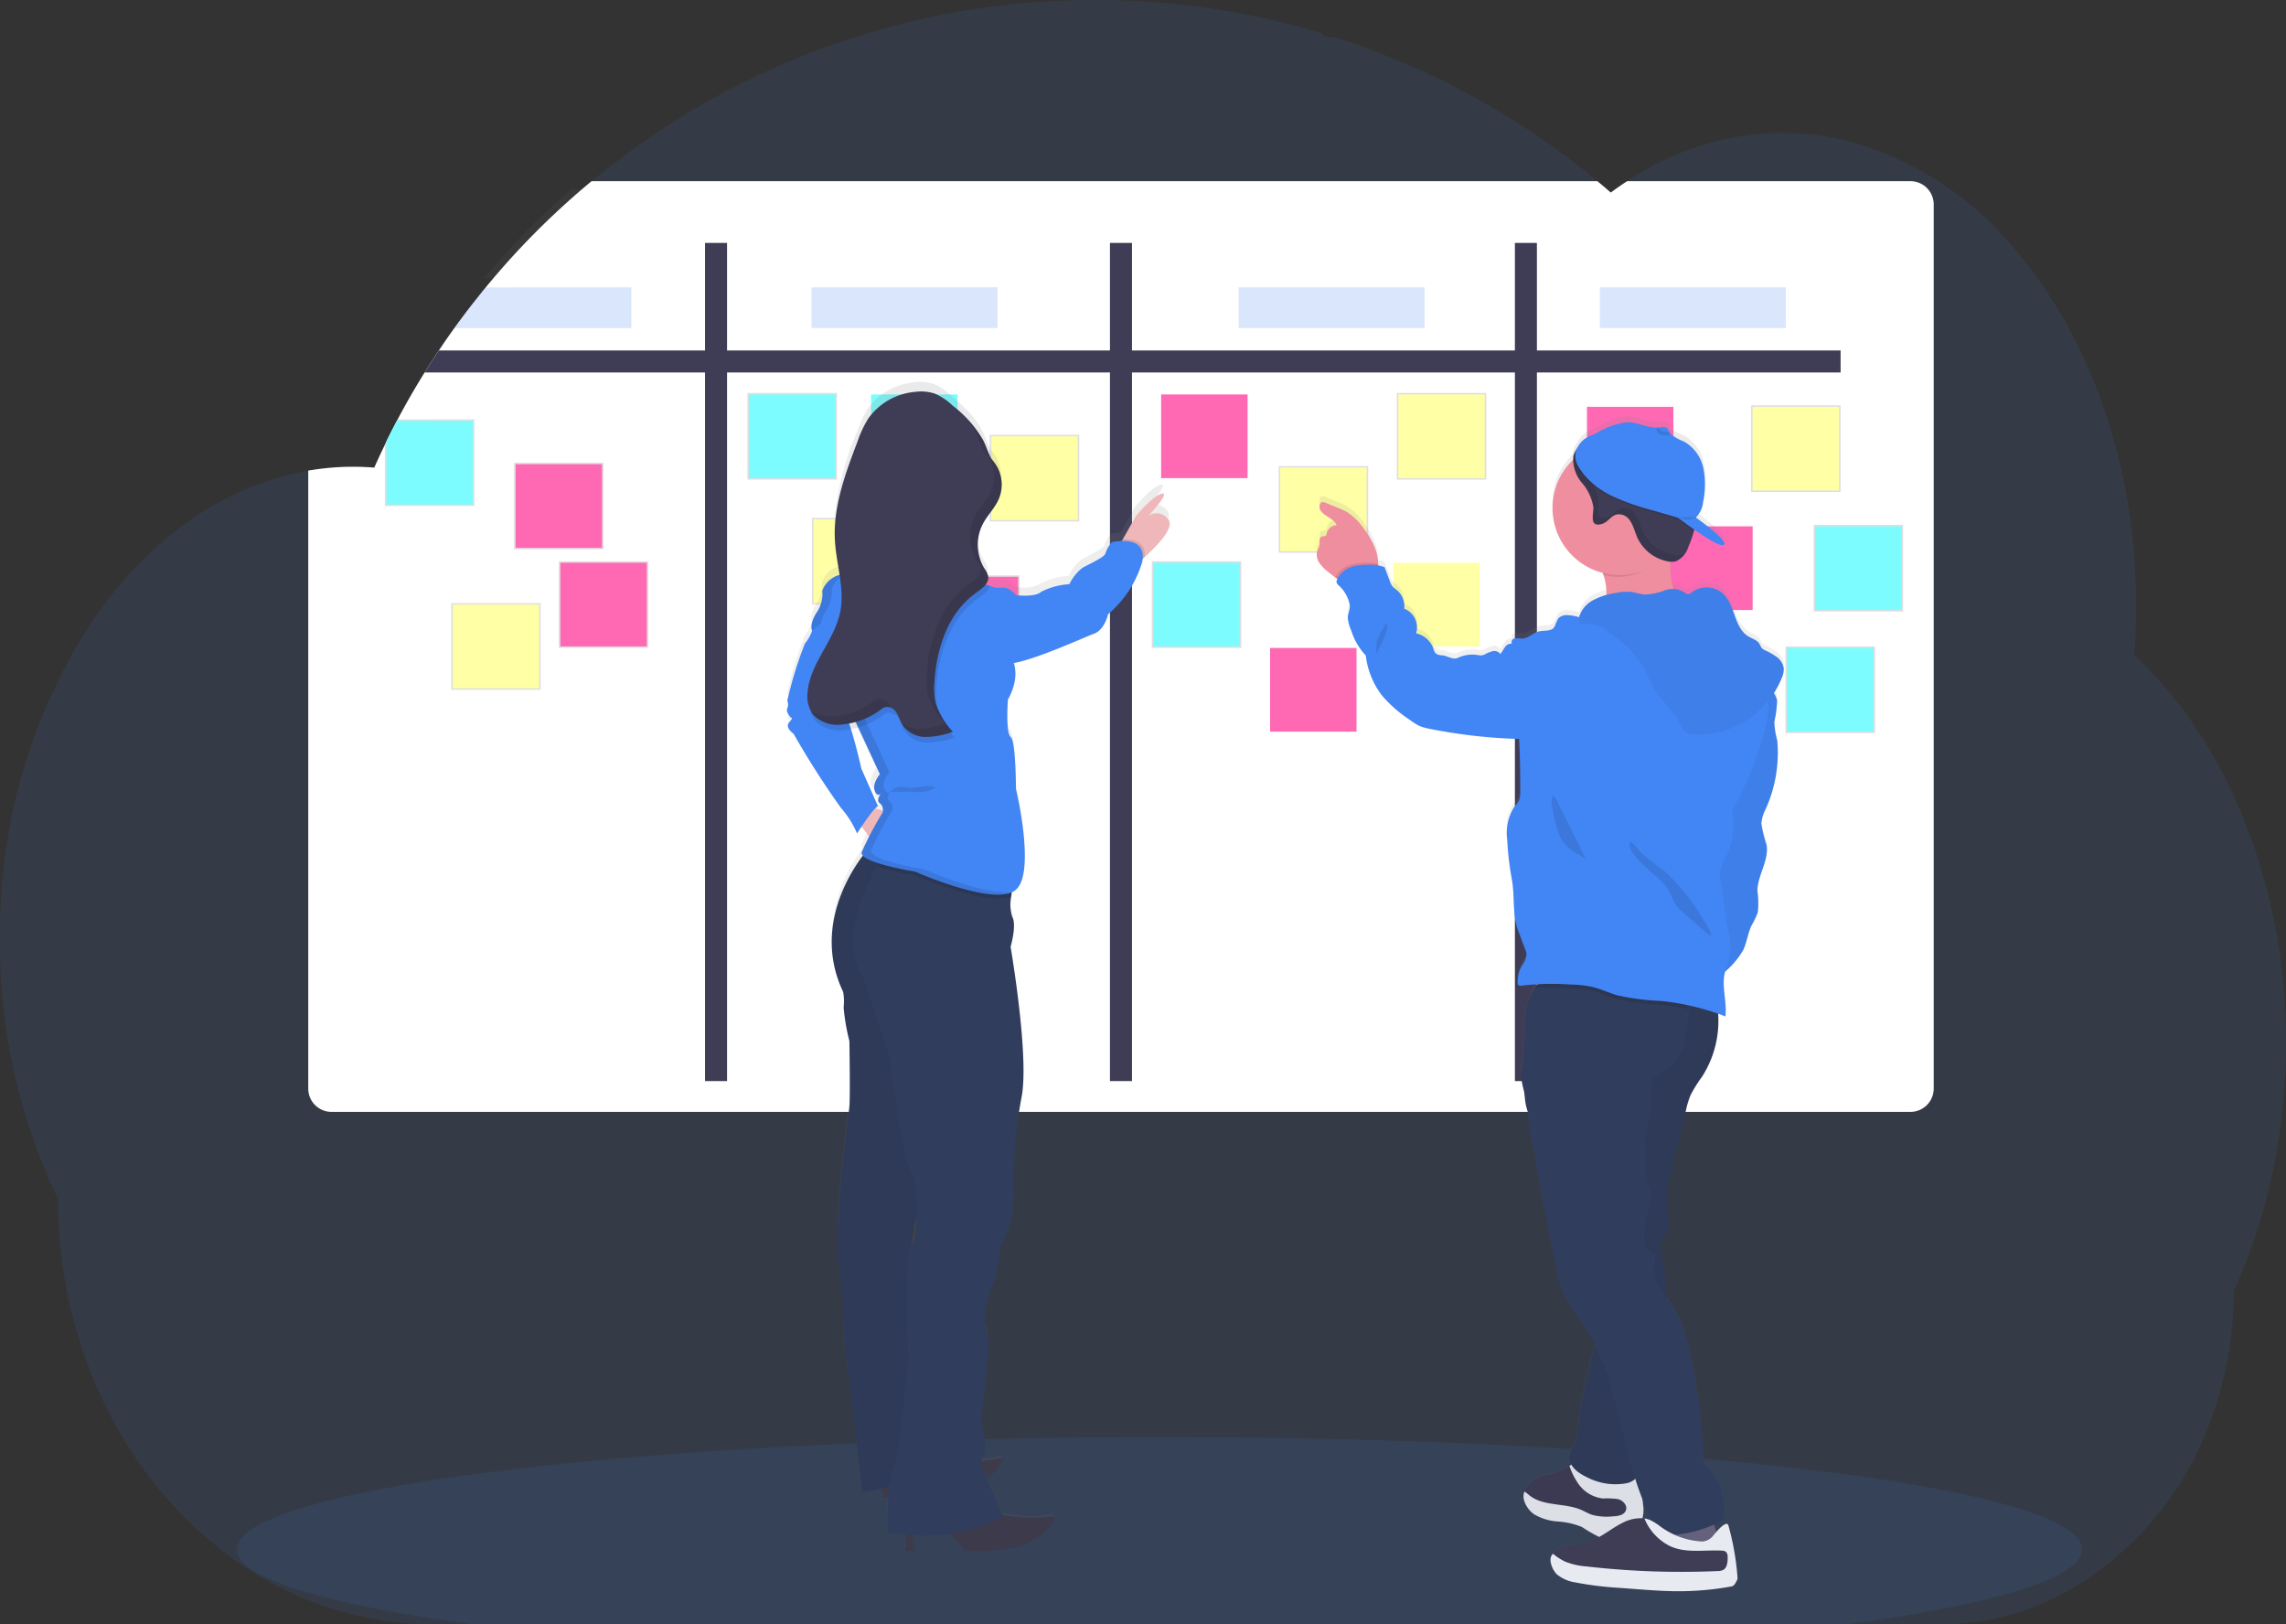 <svg xmlns="http://www.w3.org/2000/svg" xmlns:xlink="http://www.w3.org/1999/xlink" width="158.563" height="112.672" viewBox="0 0 158.563 112.672">
  <rect x="0" y="0" width="158.563" height="112.672" fill="#333333" stroke="none"/>
  <defs>
    <linearGradient id="linear-gradient" x1="0.813" y1="7.098" x2="0.813" y2="8.098" gradientUnits="objectBoundingBox">
      <stop offset="0" stop-color="gray" stop-opacity="0.251"/>
      <stop offset="0.54" stop-color="gray" stop-opacity="0.122"/>
      <stop offset="1" stop-color="gray" stop-opacity="0.102"/>
    </linearGradient>
    <linearGradient id="linear-gradient-2" x1="0.5" y1="8.625" x2="0.5" y2="9.625" xlink:href="#linear-gradient"/>
    <linearGradient id="linear-gradient-3" x1="0.5" y1="4.742" x2="0.5" y2="5.742" xlink:href="#linear-gradient"/>
    <linearGradient id="linear-gradient-4" x1="0.5" y1="3.417" x2="0.5" y2="4.417" xlink:href="#linear-gradient"/>
    <linearGradient id="linear-gradient-5" x1="0.5" y1="2.123" x2="0.5" y2="3.123" xlink:href="#linear-gradient"/>
    <linearGradient id="linear-gradient-6" x1="0.5" y1="5.582" x2="0.5" y2="6.582" xlink:href="#linear-gradient"/>
    <linearGradient id="linear-gradient-7" x1="0.5" y1="2.776" x2="0.5" y2="3.776" xlink:href="#linear-gradient"/>
    <linearGradient id="linear-gradient-9" x1="0.5" y1="3.776" x2="0.5" y2="4.776" xlink:href="#linear-gradient"/>
    <linearGradient id="linear-gradient-10" x1="0.5" y1="5.742" x2="0.5" y2="6.742" xlink:href="#linear-gradient"/>
    <linearGradient id="linear-gradient-11" x1="0.5" y1="6.937" x2="0.5" y2="7.937" xlink:href="#linear-gradient"/>
    <linearGradient id="linear-gradient-12" x1="0.5" y1="8.34" x2="0.5" y2="9.34" xlink:href="#linear-gradient"/>
    <linearGradient id="linear-gradient-15" x1="0.5" y1="7.659" x2="0.5" y2="8.659" xlink:href="#linear-gradient"/>
    <linearGradient id="linear-gradient-16" x1="0.5" y1="7.016" x2="0.5" y2="8.016" xlink:href="#linear-gradient"/>
    <linearGradient id="linear-gradient-18" x1="0.5" y1="4.417" x2="0.5" y2="5.417" xlink:href="#linear-gradient"/>
    <linearGradient id="linear-gradient-23" x1="0.566" y1="-0.396" x2="0.566" y2="0.604" xlink:href="#linear-gradient"/>
    <linearGradient id="linear-gradient-24" x1="2.429" y1="-0.334" x2="2.429" y2="0.666" xlink:href="#linear-gradient"/>
  </defs>
  <g id="projects" transform="translate(-135.846 -96.53)">
    <path id="Path_1031" data-name="Path 1031" d="M294.409,168.9a43.1,43.1,0,0,1-.952,9.059q-.321,1.5-.744,2.932-.525,1.79-1.2,3.472-.343.856-.725,1.683a25.675,25.675,0,0,1-1.638,9.1,22.305,22.305,0,0,1-9.852,11.727,18.444,18.444,0,0,1-8.973,2.337H165.947a23.934,23.934,0,0,1-14.989-5.362,27.648,27.648,0,0,1-3.442-3.278,29.279,29.279,0,0,1-3.784-5.424,32.273,32.273,0,0,1-3.849-15.432,40.839,40.839,0,0,1-4.036-18.022,39.485,39.485,0,0,1,6.248-21.86,29.887,29.887,0,0,1,2.654-3.41,25.941,25.941,0,0,1,3.034-2.87,23.061,23.061,0,0,1,2.693-1.866c.389-.229.779-.444,1.177-.645q.522-.269,1.058-.5.642-.283,1.3-.518t1.3-.413a18.335,18.335,0,0,1,1.918-.427q.808-.139,1.615-.206.642-.052,1.3-.061h.236c.479,0,.956.023,1.428.059.05-.116.1-.232.153-.347.188-.415.384-.827.58-1.233a.058.058,0,0,0,0-.011c.034-.07.067-.135.1-.209.159-.331.324-.66.494-.986.078-.151.155-.3.234-.45.017-.035.035-.069.055-.1.081-.155.163-.308.246-.462q.623-1.148,1.3-2.262c.039-.063.075-.127.114-.188.07-.114.135-.229.213-.342.186-.3.377-.6.569-.9.135-.21.269-.42.415-.627q.525-.788,1.077-1.555t1.147-1.535c.054-.07.108-.135.164-.209l.575-.723h0l.079-.1h0l.209-.254c.308-.376.625-.747.942-1.115a54.2,54.2,0,0,1,5.156-5.19c.071-.066.144-.135.215-.191.342-.3.689-.591,1.037-.879a54.348,54.348,0,0,1,5.979-4.308c.143-.092.288-.18.435-.269a54.359,54.359,0,0,1,5.72-3.042q1.615-.743,3.265-1.376c.73-.277,1.462-.538,2.2-.786q1.72-.568,3.484-1.03A54.51,54.51,0,0,1,208.5,96.627q1.616-.1,3.267-.1a54.71,54.71,0,0,1,15.75,2.3.549.549,0,0,0,.489.293h.454c.2.062.392.127.588.191q1.647.547,3.246,1.2l.269.11a54.6,54.6,0,0,1,14.076,8.462q.472.389.932.79.557-.413,1.134-.79a20.741,20.741,0,0,1,4.7-2.313,18.669,18.669,0,0,1,10.533-.476,22.731,22.731,0,0,1,11.8,7.69,31.578,31.578,0,0,1,3.539,5.191c.074.135.148.269.219.4a36.561,36.561,0,0,1,2.254,5.19c.023.065.046.135.066.194a40.2,40.2,0,0,1,1.387,5.187c.016.089.035.179.051.269a42.825,42.825,0,0,1,.662,5.19,1.13,1.13,0,0,0,.011.19q.085,1.354.086,2.738,0,1.238-.069,2.453c0,.09-.011.182-.017.269-.012.236-.03.471-.047.706a27.634,27.634,0,0,1,2.878,3.134q.588.744,1.139,1.541a33.644,33.644,0,0,1,2.935,5.19A41.123,41.123,0,0,1,294.409,168.9Z" transform="translate(0 0)" fill="#4285f4" opacity="0.1"/>
    <path id="Path_1032" data-name="Path 1032" d="M357.752,673.94c0,2-6.182,3.823-16.341,5.2H246.1c-10.157-1.379-16.339-3.2-16.339-5.2,0-1.523,3.586-2.944,9.787-4.145h0l.175-.034c1.75-.335,3.706-.653,5.844-.95l.163-.023h0q2.545-.351,5.413-.664l.18-.019q1.107-.121,2.259-.234h0l.3-.028c5.594-.538,11.952-.974,18.847-1.267h.008q1.449-.061,2.928-.113,1.645-.061,3.331-.108c.858-.026,1.726-.047,2.6-.067h.02c3.93-.093,7.99-.141,12.142-.141,10.266,0,19.97.295,28.568.819h.024c1.322.081,2.62.166,3.885.257l1.077.079q2.142.161,4.173.342h0C347.407,669.062,357.752,671.354,357.752,673.94Z" transform="translate(-77.478 -469.94)" fill="#4285f4" opacity="0.1"/>
    <path id="Path_1033" data-name="Path 1033" d="M341.812,174.946v4.083a.552.552,0,0,1-.551.553h-7.476a54.238,54.238,0,0,1,5.156-5.19h2.32a.552.552,0,0,1,.551.553Z" transform="translate(-163.303 -64.238)" fill="none" stroke="#fff" stroke-miterlimit="10" stroke-width="1" opacity="0.03"/>
    <path id="Path_1034" data-name="Path 1034" d="M370.776,169.95v61.337a1.616,1.616,0,0,1-1.615,1.615H259.646a1.616,1.616,0,0,1-1.616-1.615V188.422q.808-.139,1.616-.206.642-.053,1.3-.061h.236c.479,0,.956.023,1.428.059.05-.116.1-.232.153-.347.188-.415.384-.827.58-1.233a.054.054,0,0,0,0-.011c.034-.07.067-.135.1-.209.159-.331.324-.66.494-.986.078-.151.155-.3.234-.45.018-.035.035-.069.055-.1.081-.155.163-.308.246-.462q.623-1.148,1.3-2.262c.039-.063.075-.127.114-.188.07-.114.135-.229.213-.342.186-.3.377-.6.569-.9.135-.21.269-.42.415-.627q.525-.788,1.077-1.555t1.147-1.535c.054-.07.108-.135.164-.209l.575-.723h0l.079-.1h0l.209-.254c.308-.376.625-.747.942-1.115a54.206,54.206,0,0,1,5.156-5.19c.071-.066.144-.135.215-.191.342-.3.689-.591,1.037-.879h69.762q.472.389.932.79.557-.413,1.134-.79h19.655A1.616,1.616,0,0,1,370.776,169.95Z" transform="translate(-100.803 -59.25)" fill="#fff"/>
    <path id="Path_1035" data-name="Path 1035" d="M402.382,235.44v1.527H304.167q.279-.453.571-.9c.135-.21.269-.42.413-.627Z" transform="translate(-138.867 -114.602)" fill="#3f3d56"/>
    <rect id="Rectangle_1542" data-name="Rectangle 1542" width="1.527" height="58.137" transform="translate(240.923 113.379)" fill="#3f3d56"/>
    <rect id="Rectangle_1543" data-name="Rectangle 1543" width="1.527" height="58.137" transform="translate(212.836 113.379)" fill="#3f3d56"/>
    <rect id="Rectangle_1544" data-name="Rectangle 1544" width="1.527" height="58.137" transform="translate(184.749 113.379)" fill="#3f3d56"/>
    <path id="Path_1036" data-name="Path 1036" d="M294.6,262.758v6.012h-6.209v-4.265c.034-.07.067-.135.1-.209.16-.331.324-.66.5-.986.077-.151.153-.3.233-.45.017-.035.036-.069.055-.1Z" transform="translate(-125.849 -137.14)" fill="url(#linear-gradient)"/>
    <path id="Path_1037" data-name="Path 1037" d="M295,263.332v5.8H289v-4.374c.16-.331.325-.66.5-.986.077-.151.153-.3.233-.45Z" transform="translate(-126.356 -137.61)" fill="#7cfcff"/>
    <rect id="Rectangle_1545" data-name="Rectangle 1545" width="6.21" height="6.012" transform="translate(187.687 123.786)" fill="url(#linear-gradient-2)"/>
    <rect id="Rectangle_1546" data-name="Rectangle 1546" width="5.996" height="5.805" transform="translate(187.795 123.889)" fill="#7cfcff"/>
    <rect id="Rectangle_1547" data-name="Rectangle 1547" width="6.21" height="6.012" transform="translate(215.736 135.459)" fill="url(#linear-gradient-3)"/>
    <rect id="Rectangle_1548" data-name="Rectangle 1548" width="5.996" height="5.805" transform="translate(215.844 135.563)" fill="#7cfcff"/>
    <rect id="Rectangle_1549" data-name="Rectangle 1549" width="6.21" height="6.012" transform="translate(244.357 139.441)" fill="url(#linear-gradient-4)"/>
    <rect id="Rectangle_1550" data-name="Rectangle 1550" width="5.996" height="5.805" transform="translate(244.463 139.545)" fill="#7cfcff"/>
    <rect id="Rectangle_1551" data-name="Rectangle 1551" width="6.21" height="6.012" transform="translate(252.025 143.333)" fill="url(#linear-gradient-5)"/>
    <rect id="Rectangle_1552" data-name="Rectangle 1552" width="5.996" height="5.805" transform="translate(252.133 143.437)" fill="#7cfcff"/>
    <rect id="Rectangle_1553" data-name="Rectangle 1553" width="6.21" height="6.012" transform="translate(261.643 132.934)" fill="url(#linear-gradient-6)"/>
    <rect id="Rectangle_1554" data-name="Rectangle 1554" width="5.996" height="5.805" transform="translate(261.749 133.037)" fill="#7cfcff"/>
    <rect id="Rectangle_1555" data-name="Rectangle 1555" width="6.21" height="6.012" transform="translate(259.696 141.369)" fill="url(#linear-gradient-7)"/>
    <rect id="Rectangle_1556" data-name="Rectangle 1556" width="5.996" height="5.805" transform="translate(259.802 141.473)" fill="#7cfcff"/>
    <rect id="Rectangle_1557" data-name="Rectangle 1557" width="6.21" height="6.012" transform="translate(196.159 123.786)" fill="url(#linear-gradient-2)"/>
    <rect id="Rectangle_1558" data-name="Rectangle 1558" width="5.996" height="5.805" transform="translate(196.267 123.889)" fill="#7cfcff"/>
    <rect id="Rectangle_1559" data-name="Rectangle 1559" width="6.21" height="6.012" transform="translate(167.142 138.362)" fill="url(#linear-gradient-9)"/>
    <rect id="Rectangle_1560" data-name="Rectangle 1560" width="5.996" height="5.805" transform="translate(167.248 138.465)" fill="#ffffa5"/>
    <rect id="Rectangle_1561" data-name="Rectangle 1561" width="6.21" height="6.012" transform="translate(192.169 132.453)" fill="url(#linear-gradient-10)"/>
    <rect id="Rectangle_1562" data-name="Rectangle 1562" width="5.996" height="5.805" transform="translate(192.276 132.557)" fill="#ffffa5"/>
    <rect id="Rectangle_1563" data-name="Rectangle 1563" width="6.21" height="6.012" transform="translate(224.538 128.86)" fill="url(#linear-gradient-11)"/>
    <rect id="Rectangle_1564" data-name="Rectangle 1564" width="5.996" height="5.805" transform="translate(224.644 128.963)" fill="#ffffa5"/>
    <rect id="Rectangle_1565" data-name="Rectangle 1565" width="6.21" height="6.012" transform="translate(257.304 124.643)" fill="url(#linear-gradient-12)"/>
    <rect id="Rectangle_1566" data-name="Rectangle 1566" width="5.996" height="5.805" transform="translate(257.411 124.747)" fill="#ffffa5"/>
    <rect id="Rectangle_1567" data-name="Rectangle 1567" width="6.21" height="6.012" transform="translate(232.731 123.786)" fill="url(#linear-gradient-2)"/>
    <rect id="Rectangle_1568" data-name="Rectangle 1568" width="5.996" height="5.805" transform="translate(232.837 123.889)" fill="#ffffa5"/>
    <rect id="Rectangle_1569" data-name="Rectangle 1569" width="6.21" height="6.012" transform="translate(232.378 135.459)" fill="url(#linear-gradient-3)"/>
    <rect id="Rectangle_1570" data-name="Rectangle 1570" width="5.996" height="5.805" transform="translate(232.486 135.563)" fill="#ffffa5"/>
    <rect id="Rectangle_1571" data-name="Rectangle 1571" width="6.21" height="6.012" transform="translate(204.497 126.69)" fill="url(#linear-gradient-15)"/>
    <rect id="Rectangle_1572" data-name="Rectangle 1572" width="5.996" height="5.805" transform="translate(204.605 126.792)" fill="#ffffa5"/>
    <rect id="Rectangle_1573" data-name="Rectangle 1573" width="6.21" height="6.012" transform="translate(171.501 128.624)" fill="url(#linear-gradient-16)"/>
    <rect id="Rectangle_1574" data-name="Rectangle 1574" width="5.996" height="5.805" transform="translate(171.609 128.728)" fill="#ff69b4"/>
    <rect id="Rectangle_1575" data-name="Rectangle 1575" width="6.21" height="6.012" transform="translate(174.607 135.459)" fill="url(#linear-gradient-3)"/>
    <rect id="Rectangle_1576" data-name="Rectangle 1576" width="5.996" height="5.805" transform="translate(174.713 135.563)" fill="#ff69b4"/>
    <rect id="Rectangle_1577" data-name="Rectangle 1577" width="6.21" height="6.012" transform="translate(200.366 136.435)" fill="url(#linear-gradient-18)"/>
    <rect id="Rectangle_1578" data-name="Rectangle 1578" width="5.996" height="5.805" transform="translate(200.472 136.539)" fill="#ff69b4"/>
    <rect id="Rectangle_1579" data-name="Rectangle 1579" width="6.21" height="6.012" transform="translate(245.815 124.643)" fill="url(#linear-gradient-12)"/>
    <rect id="Rectangle_1580" data-name="Rectangle 1580" width="5.996" height="5.805" transform="translate(245.923 124.747)" fill="#ff69b4"/>
    <rect id="Rectangle_1581" data-name="Rectangle 1581" width="6.21" height="6.012" transform="translate(251.31 132.934)" fill="url(#linear-gradient-6)"/>
    <rect id="Rectangle_1582" data-name="Rectangle 1582" width="5.996" height="5.805" transform="translate(251.418 133.037)" fill="#ff69b4"/>
    <rect id="Rectangle_1583" data-name="Rectangle 1583" width="6.21" height="6.012" transform="translate(216.278 123.786)" fill="url(#linear-gradient-2)"/>
    <rect id="Rectangle_1584" data-name="Rectangle 1584" width="5.996" height="5.805" transform="translate(216.386 123.889)" fill="#ff69b4"/>
    <rect id="Rectangle_1585" data-name="Rectangle 1585" width="6.21" height="6.012" transform="translate(223.835 141.369)" fill="url(#linear-gradient-7)"/>
    <rect id="Rectangle_1586" data-name="Rectangle 1586" width="5.996" height="5.805" transform="translate(223.941 141.473)" fill="#ff69b4"/>
    <path id="Path_1038" data-name="Path 1038" d="M690.184,278.679a1.189,1.189,0,0,0-.474-.8,4.711,4.711,0,0,0-.824-.477.674.674,0,0,1-.24-.171,2.175,2.175,0,0,1-.135-.258c-.161-.281-.511-.37-.786-.539a2.475,2.475,0,0,1-.919-1.38c-.013-.035-.024-.07-.038-.1a3.665,3.665,0,0,0-.8-1.5,1.71,1.71,0,0,0-2.138-.114.5.5,0,0,1-.3.149.568.568,0,0,1-.289-.156,1.18,1.18,0,0,0-.722-.2,6.874,6.874,0,0,1-.2-1.5v-.013h0a.017.017,0,0,1,0-.009h0v-.374h.085a.957.957,0,0,0,.3-.034.793.793,0,0,0,.117-.043h0a1.76,1.76,0,0,0,.744-.957c.108-.253.207-.513.292-.778.011-.034.02-.067.032-.1h0c.015-.054.032-.109.046-.164a.252.252,0,0,1,.013-.052c0-.017.009-.034.013-.051l.012-.057.069.048h0l.012.007.148.1a5.577,5.577,0,0,0,1.726.934h0a.156.156,0,0,0,.089-.017c.2-.108-.179-.509-.649-.917-.039-.035-.081-.069-.122-.1-.349-.295-.724-.58-.942-.744l-.2-.147a1.99,1.99,0,0,0,.5-1.077,8.357,8.357,0,0,0,.127-1.13v-.019a4.559,4.559,0,0,0-.109-1.212,2.8,2.8,0,0,0-1.346-1.866c-.2-.105-.432-.187-.631-.3-.038-.022-.071-.044-.106-.067h0a.931.931,0,0,1-.175-.149.606.606,0,0,1-.089-.121.346.346,0,0,1-.035-.063.823.823,0,0,0-.1-.192c-.135-.149-.361-.105-.556-.081H681.4c-.7.016-1.373-.374-2.08-.374a5.3,5.3,0,0,0-2.112.755c-.135.063-.269.12-.389.178-.1.048-.2.1-.291.149h0a1.227,1.227,0,0,0-.1.066h0a1.493,1.493,0,0,0-.576.673,1.383,1.383,0,0,0-.284.548,1.349,1.349,0,0,0-.036.281,4.667,4.667,0,0,0-1.4,3.325v.2a4.671,4.671,0,0,0,3.324,4.276h0c.052.016.106.032.161.046.013.046.032.092.046.135.028.087.055.174.075.261h0a1.34,1.34,0,0,1,.032.135,3.656,3.656,0,0,1,.1.914v.081h0v.009a3.547,3.547,0,0,0-1.01.4,1.948,1.948,0,0,0-.85,1.046.884.884,0,0,0-.027.1,2.7,2.7,0,0,0-.769-.135.82.82,0,0,0-.662.2.6.6,0,0,0-.123.254c-.091.082-.108.226-.171.336-.2.345-.708.232-1.093.326a.742.742,0,0,0-.114.038h0c-.365.135-.673.458-1.061.46a2.729,2.729,0,0,0-.464-.026l-.028.007c-.16.04-.288.261-.164.371a.528.528,0,0,0-.5.238c-.121.153-.2.337-.326.481a.5.5,0,0,0-.51-.2,1.849,1.849,0,0,0-.539.213.74.74,0,0,1-.238.083,1.033,1.033,0,0,1-.287-.026,2.316,2.316,0,0,0-1.358.19c-.372.176-.731-.148-1.141-.174a.633.633,0,0,1-.417-.135.173.173,0,0,1-.031-.034.607.607,0,0,1-.059-.1c-.027-.062-.044-.135-.067-.192a1.636,1.636,0,0,0-1.13-1.045l-.067-.016a1.187,1.187,0,0,0,.057-.237h0a1.4,1.4,0,0,0-.876-1.481,1.481,1.481,0,0,0-.511-1.3,2.282,2.282,0,0,1-.245-.193l-.013-.011a.621.621,0,0,1-.093-.123h0a1.891,1.891,0,0,1-.143-.314c-.12-.32-.242-.641-.362-.961-.162-.032-.287-.1-.44-.125v-.1a3.194,3.194,0,0,0-.166-.965,4.462,4.462,0,0,0-.524-1.039h0c-.034-.054-.069-.106-.1-.159h0c-.046-.071-.1-.135-.144-.21a4.167,4.167,0,0,0-1.248-1.253,4.876,4.876,0,0,0-.532-.245l-.942-.386a.445.445,0,0,0-.168-.046c-.226,0-.287.311-.2.525a.537.537,0,0,0,.039.073c.287.42.929.539,1.108,1.014a.648.648,0,0,0-.246.052.714.714,0,0,0-.421.469.387.387,0,0,1-.089.21c-.085.066-.213.028-.306.079-.167.089-.1.338-.113.526a2.374,2.374,0,0,1-.171.474.835.835,0,0,0-.02.382l.008.04h0a.484.484,0,0,0,.012.059,1.225,1.225,0,0,0,.166.371,3.017,3.017,0,0,0,.614.622c.153.127.31.255.474.37.047.032.093.063.135.094a.159.159,0,0,0-.015.026.186.186,0,0,1-.023.058h0a.3.3,0,0,0-.016.167.27.27,0,0,0,.052.11h0a.985.985,0,0,0,.119.121,2.423,2.423,0,0,1,.738,1.333.816.816,0,0,1-.011.3h0a2.486,2.486,0,0,0-.12.611.95.95,0,0,0,.019.151h0a3.188,3.188,0,0,0,.213.7,4.536,4.536,0,0,0,1.015,1.75,5.669,5.669,0,0,0,1.139,2.8,8.993,8.993,0,0,0,1.918,1.681,3.591,3.591,0,0,0,.708.444,4.07,4.07,0,0,0,.7.19,36.089,36.089,0,0,0,5.876.687l.269.009h.014c0,.1.01.207.013.311q.068,1.552.063,3.107v.279a1.559,1.559,0,0,1-.083.6,1.72,1.72,0,0,1-.28.4c-.026.032-.054.066-.079.1a3.111,3.111,0,0,0-.469,1.948v.012a2.935,2.935,0,0,0,.011.31,21.141,21.141,0,0,0,.331,2.759c.159.864.092,1.8.215,2.671a4.308,4.308,0,0,0,.215.878l.487,1.31a1.15,1.15,0,0,1,.1.386.661.661,0,0,1-.009.125h0a2.2,2.2,0,0,1-.322.65,2.253,2.253,0,0,0-.284,1.19v.034h0a.193.193,0,0,0,.032.1c.052.073.163.066.25.053a9.995,9.995,0,0,1,1.057-.1h.038c-.012.015-.026.03-.038.046h0c-.04.055-.081.114-.12.179h0l-.019.032a4.044,4.044,0,0,0-.233.477,4.5,4.5,0,0,0-.31.855.769.769,0,0,0-.031.135c-.021.089-.04.178-.054.269a8.557,8.557,0,0,0-.1,1.4v.194c-.011.209-.021.42-.034.625a10.15,10.15,0,0,1-.16,1.653,1.358,1.358,0,0,0-.046.458v.007a3.75,3.75,0,0,0,.086.61c.042.213.1.432.152.649v.022a2.36,2.36,0,0,0,.016.24v.011a3.955,3.955,0,0,0,.214,1.041v.176a.166.166,0,0,0,0,.027h0c0,.1.012.2.022.292.03.284.077.567.135.849v.047q.4,2.243.821,4.484c.016.09.034.179.051.269q.452,2.4.942,4.791c.028.135.054.269.083.4.015.063.028.128.044.191s.038.155.057.232a6.655,6.655,0,0,0,1.226,2.423,11.081,11.081,0,0,1,1.279,2.049.243.243,0,0,1-.015.059h0c-.03.143-.062.284-.1.425l-.008.032a37.336,37.336,0,0,0-1,4.577c-.012.112-.021.223-.032.336a4.929,4.929,0,0,1-.3,1.492c-.058.135-.128.263-.188.4a1.44,1.44,0,0,0-.144.489.365.365,0,0,0,0,.067.07.07,0,0,0,0,.018.03.03,0,0,0,0,.007h0a.972.972,0,0,0,.135.476l-.017.013c-.036.028-.071.055-.1.083l-.067.057a4.3,4.3,0,0,1-1.661.594,1.8,1.8,0,0,0-1.367,1.021c-.011.036-.019.073-.027.11a.386.386,0,0,0-.008.054h0a.965.965,0,0,0-.012.166v.012a.149.149,0,0,0,0,.026,1.533,1.533,0,0,0,.673,1.124,3.72,3.72,0,0,0,1.642.5,5.448,5.448,0,0,1,1.683.386,11.187,11.187,0,0,0,1.3.747c.028.009.057.015.086.023l-.026.015c-.065.039-.135.077-.2.112l-.1.058a4.924,4.924,0,0,1-1.568.5c-.555.077-1.212.113-1.5.595h0a.1.1,0,0,0-.011.024h0a.314.314,0,0,0-.031.074v.011a.153.153,0,0,0-.012.032.19.19,0,0,0-.012.036.219.219,0,0,1,0,.031.575.575,0,0,0-.023.106.888.888,0,0,0,.009.28,1.256,1.256,0,0,0,.362.656,2.614,2.614,0,0,0,1.249.552,22.49,22.49,0,0,0,3.11.386l1.014.078c.362.028.725.055,1.088.081.257.016.514.032.771.044s.49.02.735.026h.382q.942,0,1.872-.079c.6-.054,1.2-.135,1.789-.24a.4.4,0,0,0,.291-.135.264.264,0,0,0,.018-.034.112.112,0,0,0,.008-.023.04.04,0,0,0,0-.012.149.149,0,0,0,0-.026.347.347,0,0,0,0-.039v-.1c0-.128,0-.254-.009-.382v-.156l-.008-.158c-.009-.153-.019-.308-.032-.462l-.016-.183v-.061a1.086,1.086,0,0,0-.013-.135.231.231,0,0,0-.01-.079l-.024-.217c-.019-.159-.04-.316-.063-.474q-.074-.517-.182-1.027c-.108-.51,0,0,0-.009v-.008c-.026-.116-.051-.23-.075-.345-.085-.364-.58.135-.858.445-.036-.174-.074-.346-.12-.514h0v-.02c.074-.034.147-.069.218-.1a.775.775,0,0,0,.4-.334.578.578,0,0,0,.043-.18.762.762,0,0,0,0-.113v-.089a5.411,5.411,0,0,0-.469-2.329,4.954,4.954,0,0,0-.925-1.128c0-.086-.009-.172-.013-.258-.04-.856-.1-1.712-.179-2.567a37.415,37.415,0,0,0-.715-4.641c-.1-.413-.193-.826-.312-1.234h0a8.076,8.076,0,0,0-1.045-2.333c-.09-.135-.187-.269-.285-.4q-.043-.757-.135-1.516c-.081-.695-.188-1.387-.3-2.072-.009-.065-.021-.135-.028-.2v-.011a.65.65,0,0,1,.032-.269,1.6,1.6,0,0,1,.269-.362,1.529,1.529,0,0,0,.284-.942.347.347,0,0,0,0-.039c0-.357-.052-.734-.077-1.088,0-.1-.009-.2-.009-.3h0v-.011h0v-.044c0-.1,0-.206.007-.308a13.532,13.532,0,0,1,.4-2.358c.193-.808.388-1.6.579-2.406h0q.115-.469.225-.942c.028-.112.055-.222.081-.334a5.909,5.909,0,0,1,.312-1.019,9.756,9.756,0,0,1,.8-1.286,7.208,7.208,0,0,0,1.124-3.827h0a.021.021,0,0,0,0-.009v-.016a.166.166,0,0,0,0-.027v-.269h0a1.3,1.3,0,0,0-.012-.213c.167.059.335.12.5.184a2.852,2.852,0,0,0,.021-.3v-.011c.013-.623-.122-1.286-.135-1.913a.12.12,0,0,1,0-.019v-.018a3.318,3.318,0,0,1,.042-.615,2.486,2.486,0,0,1,.069-.279c.047-.038.094-.075.135-.114h0a3.868,3.868,0,0,0,1.111-1.376c.242-.538.312-1.154.565-1.692a5.443,5.443,0,0,0,.429-.909,1.454,1.454,0,0,0,.044-.3v-.016a10.006,10.006,0,0,0-.067-1.015h0v-.163c.013-.934.595-1.809.66-2.721v-.012a2.192,2.192,0,0,0-.021-.458c-.071-.454-.312-.878-.357-1.33h0a1.073,1.073,0,0,1-.008-.174,2.644,2.644,0,0,1,.211-.817,12.127,12.127,0,0,0,.969-3.86.033.033,0,0,0,0-.012v-.028a4.863,4.863,0,0,0-.082-1.07c-.062-.343-.163-.682-.19-1.027a2.2,2.2,0,0,1,0-.269c.022-.378.16-.748.2-1.12h0a1.526,1.526,0,0,0,0-.359,1.131,1.131,0,0,0-.121-.355h0a1.135,1.135,0,0,0-.1-.162,6.142,6.142,0,0,0,.548-1.05,1.962,1.962,0,0,0,.135-.431h0A.994.994,0,0,0,690.184,278.679Zm-9.211,59.4h0l-.013-.008a1.676,1.676,0,0,0-.448-.128c-.038,0-.077-.008-.115-.011h-.008a2.244,2.244,0,0,0,.044-.381v-.378c0-.075-.007-.152-.012-.227s-.015-.164-.02-.246h0c0-.013,0-.025,0-.038.018.051.036.1.058.154q.249.649.538,1.278Zm3.117-69.918Z" transform="translate(-430.602 -136.112)" fill="url(#linear-gradient-23)"/>
    <path id="Path_1039" data-name="Path 1039" d="M767.057,311.97c-.018.682-.249,1.346-.285,2.027,2.019.1,4-.876,5.988-.578a2.759,2.759,0,0,1-1.029-1.649,6.815,6.815,0,0,1-.2-2.534,1,1,0,0,1,.024-.135,3.531,3.531,0,0,0,.214-1.07c-.067-.347-.4-.279-.691-.258a26.133,26.133,0,0,0-2.684.346c-.232.04-2.486.6-2.52.545a10.685,10.685,0,0,1,.976,2.01A3.913,3.913,0,0,1,767.057,311.97Z" transform="translate(-519.783 -174.262)" fill="#ee8e9e"/>
    <path id="Path_1040" data-name="Path 1040" d="M657.979,299.788a2.915,2.915,0,0,0,.615.619c.152.125.308.253.472.367a2.018,2.018,0,0,0,1.006.4,2.636,2.636,0,0,0,1.795-.66,1.187,1.187,0,0,0,.171-.686,3.177,3.177,0,0,0-.164-.961,5.342,5.342,0,0,0-.777-1.4,4.126,4.126,0,0,0-1.247-1.248,4.813,4.813,0,0,0-.53-.244l-.942-.385a.473.473,0,0,0-.171-.044c-.252,0-.3.386-.155.594.285.419.928.538,1.108,1.01a.719.719,0,0,0-.673.517.368.368,0,0,1-.09.21c-.082.066-.211.028-.306.078-.166.089-.093.337-.11.525a2.389,2.389,0,0,1-.172.471A1,1,0,0,0,657.979,299.788Z" transform="translate(-430.601 -164.191)" fill="#ee8e9e"/>
    <path id="Path_1041" data-name="Path 1041" d="M797.765,696.22a.713.713,0,0,0-.625-.094,23.239,23.239,0,0,1-3.51.284c-.147-.719.28-1.418.417-2.138a1.885,1.885,0,0,1,.135-.538,1.242,1.242,0,0,1,.889-.539c.633-.135,1.615-.369,1.975.269A9.43,9.43,0,0,1,797.765,696.22Z" transform="translate(-542.655 -492.127)" fill="#65617d"/>
    <path id="Path_1042" data-name="Path 1042" d="M740.714,679.509a3.7,3.7,0,0,0,1.642.5,5.282,5.282,0,0,1,1.683.384,11.165,11.165,0,0,0,1.3.743,2.7,2.7,0,0,0,1.346.022,1.991,1.991,0,0,0,1.389-.755,2.3,2.3,0,0,0,.194-1.409c-.042-.538-.081-1.091-.121-1.636a.8.8,0,0,0-.1-.4c-.386-.561-1.323.236-1.824.234a3.511,3.511,0,0,1-2.221-.958.676.676,0,0,0-.172-.135c-.227-.1-.454.086-.656.25-.021.019-.044.036-.067.054a4.3,4.3,0,0,1-1.66.592,1.8,1.8,0,0,0-1.366,1.015.8.8,0,0,0-.027.109A1.44,1.44,0,0,0,740.714,679.509Z" transform="translate(-498.462 -478.131)" fill="#3f3d56"/>
    <path id="Path_1043" data-name="Path 1043" d="M740.714,679.509a3.7,3.7,0,0,0,1.642.5,5.282,5.282,0,0,1,1.683.384,11.165,11.165,0,0,0,1.3.743,2.7,2.7,0,0,0,1.346.022,1.991,1.991,0,0,0,1.389-.755,2.3,2.3,0,0,0,.194-1.409c-.042-.538-.081-1.091-.121-1.636a.8.8,0,0,0-.1-.4c-.386-.561-1.323.236-1.824.234a3.511,3.511,0,0,1-2.221-.958.676.676,0,0,0-.172-.135c-.227-.1-.454.086-.656.25-.021.019-.044.036-.067.054a4.3,4.3,0,0,1-1.66.592,1.8,1.8,0,0,0-1.366,1.015.8.8,0,0,0-.027.109A1.44,1.44,0,0,0,740.714,679.509Z" transform="translate(-498.462 -478.131)" opacity="0.05"/>
    <path id="Path_1044" data-name="Path 1044" d="M740.477,679.674a3.706,3.706,0,0,0,1.642.5,5.284,5.284,0,0,1,1.683.384,10.953,10.953,0,0,0,1.3.743,2.7,2.7,0,0,0,1.346.022,2.229,2.229,0,0,0,1.389-.942,2.3,2.3,0,0,0,.194-1.41c-.042-.538-.081-1.091-.121-1.636a.8.8,0,0,0-.1-.4c-.386-.561-1.323.236-1.824.234a3.512,3.512,0,0,1-2.221-.958.674.674,0,0,0-.172-.135c-.227-.1-.454.086-.656.25a4.715,4.715,0,0,0,.559,1.152,2.411,2.411,0,0,0,1.75,1.1,5.7,5.7,0,0,1,1.064.047c.343.092.664.443.538.777s-.538.4-.886.416a3.969,3.969,0,0,1-1.445-.1c-.281-.094-.538-.249-.808-.364-1.165-.483-2.636-.213-3.6-1.028a2.041,2.041,0,0,0-.293-.225C739.566,678.634,740.032,679.368,740.477,679.674Z" transform="translate(-498.225 -478.112)" fill="#e8eaf2"/>
    <path id="Path_1045" data-name="Path 1045" d="M740.477,679.674a3.706,3.706,0,0,0,1.642.5,5.284,5.284,0,0,1,1.683.384,10.953,10.953,0,0,0,1.3.743,2.7,2.7,0,0,0,1.346.022,2.229,2.229,0,0,0,1.389-.942,2.3,2.3,0,0,0,.194-1.41c-.042-.538-.081-1.091-.121-1.636a.8.8,0,0,0-.1-.4c-.386-.561-1.323.236-1.824.234a3.512,3.512,0,0,1-2.221-.958.674.674,0,0,0-.172-.135c-.227-.1-.454.086-.656.25a4.715,4.715,0,0,0,.559,1.152,2.411,2.411,0,0,0,1.75,1.1,5.7,5.7,0,0,1,1.064.047c.343.092.664.443.538.777s-.538.4-.886.416a3.969,3.969,0,0,1-1.445-.1c-.281-.094-.538-.249-.808-.364-1.165-.483-2.636-.213-3.6-1.028a2.041,2.041,0,0,0-.293-.225C739.566,678.634,740.032,679.368,740.477,679.674Z" transform="translate(-498.225 -478.112)" opacity="0.05"/>
    <path id="Path_1046" data-name="Path 1046" d="M753.456,483.088a7.159,7.159,0,0,1-.983,5.285,10.233,10.233,0,0,0-.8,1.279,5.9,5.9,0,0,0-.312,1.015l-.883,3.66a9.793,9.793,0,0,0-.4,3.009c.05.707.227,1.5-.207,2.06a1.512,1.512,0,0,0-.269.361.92.92,0,0,0,0,.477c.447,2.658.779,5.435-.028,8.006-.732,2.33-.775,4.913-1.4,7.27a1.618,1.618,0,0,1-.388.808,1.264,1.264,0,0,1-.579.269,4.284,4.284,0,0,1-2.744-.433c-.6-.279-1.249-.767-1.2-1.428a2.911,2.911,0,0,1,.334-.88,6.07,6.07,0,0,0,.33-1.817,36.8,36.8,0,0,1,1-4.548,10.869,10.869,0,0,0,.3-4.613,40.322,40.322,0,0,0-2.962-9.13,1.082,1.082,0,0,0-.269-.4c-.121-.1-.281-.145-.385-.269a1.186,1.186,0,0,1-.175-.478,5.241,5.241,0,0,0-.8-1.262c-.673-1.069-.46-2.439-.435-3.7a25.614,25.614,0,0,1,.048-3.681,3.443,3.443,0,0,1,2.064-2.827,4.449,4.449,0,0,1,1.811-.085A35.8,35.8,0,0,1,753.456,483.088Z" transform="translate(-498.562 -317.173)" fill="#303d5c"/>
    <path id="Path_1047" data-name="Path 1047" d="M753.456,483.088a7.159,7.159,0,0,1-.983,5.285,10.233,10.233,0,0,0-.8,1.279,5.9,5.9,0,0,0-.312,1.015l-.883,3.66a9.793,9.793,0,0,0-.4,3.009c.05.707.227,1.5-.207,2.06a1.512,1.512,0,0,0-.269.361.92.92,0,0,0,0,.477c.447,2.658.779,5.435-.028,8.006-.732,2.33-.775,4.913-1.4,7.27a1.618,1.618,0,0,1-.388.808,1.264,1.264,0,0,1-.579.269,4.284,4.284,0,0,1-2.744-.433c-.6-.279-1.249-.767-1.2-1.428a2.911,2.911,0,0,1,.334-.88,6.07,6.07,0,0,0,.33-1.817,36.8,36.8,0,0,1,1-4.548,10.869,10.869,0,0,0,.3-4.613,40.322,40.322,0,0,0-2.962-9.13,1.082,1.082,0,0,0-.269-.4c-.121-.1-.281-.145-.385-.269a1.186,1.186,0,0,1-.175-.478,5.241,5.241,0,0,0-.8-1.262c-.673-1.069-.46-2.439-.435-3.7a25.614,25.614,0,0,1,.048-3.681,3.443,3.443,0,0,1,2.064-2.827,4.449,4.449,0,0,1,1.811-.085A35.8,35.8,0,0,1,753.456,483.088Z" transform="translate(-498.562 -317.173)" opacity="0.05"/>
    <path id="Path_1048" data-name="Path 1048" d="M739.249,493.6a7.777,7.777,0,0,0,.161,1.419q.848,4.759,1.808,9.5c.057.269.112.548.186.817a6.638,6.638,0,0,0,1.225,2.41c2.666,3.323,2.9,8.149,4.343,12.156.1.269.2.539.3.808a19.823,19.823,0,0,0,.893,1.991.565.565,0,0,0,.183.238.55.55,0,0,0,.291.057,8.482,8.482,0,0,0,3.763-.852.783.783,0,0,0,.4-.331.817.817,0,0,0,.042-.382,5.382,5.382,0,0,0-.467-2.315,4.979,4.979,0,0,0-.926-1.123,42.623,42.623,0,0,0-.908-7.427A10.241,10.241,0,0,0,749.2,507c-.538-.777-1.3-1.543-1.2-2.481.042-.4.214-.923-.121-1.166-.147-.106-.363-.12-.462-.269a.509.509,0,0,1-.065-.232,5.744,5.744,0,0,1,.118-1.924,10.357,10.357,0,0,0,.287-1.253,1.581,1.581,0,0,0-.315-1.212c-.018-.856,0-1.75-.012-2.6a4.845,4.845,0,0,1,.12-1.451c.066-.225.164-.439.214-.673.179-.821-.269-1.807.269-2.458a3.716,3.716,0,0,1,.853-.6A3.133,3.133,0,0,0,750.054,489a9.646,9.646,0,0,0,.333-2.062,2.158,2.158,0,0,0,0-.446.793.793,0,0,0-.059-.222,1.364,1.364,0,0,0-1.006-.611,32.508,32.508,0,0,0-7.673-.9c-.956-.651-1.494-.419-1.9.269a7.157,7.157,0,0,0-.538,1.321c-.186.559-.2,3.69-.377,4.252C738.581,491.34,739.259,492.831,739.249,493.6Z" transform="translate(-497.425 -319.979)" fill="#303d5c"/>
    <path id="Path_1049" data-name="Path 1049" d="M810.184,369.493a7.616,7.616,0,0,1-.192,1.474,5.546,5.546,0,0,0,.2,1.286,9.383,9.383,0,0,1-.888,4.945,2.541,2.541,0,0,0-.21.808,8.222,8.222,0,0,0,.363,1.5c.171,1.077-.621,2.085-.638,3.174a5.992,5.992,0,0,1,.026,1.5,5.214,5.214,0,0,1-.43.9c-.254.538-.322,1.143-.565,1.683a5.679,5.679,0,0,1-2.275,2.2,2.352,2.352,0,0,1-1.346-.831,2.047,2.047,0,0,1-.233-.728,19.019,19.019,0,0,1-.18-3.379,21.008,21.008,0,0,1,.159-2.9c.18-1.228.579-2.411.864-3.619a33.981,33.981,0,0,1,1.107-4.557,15.434,15.434,0,0,1,2.07-3.539c.308-.421.552-1.023,1.151-.926A1.255,1.255,0,0,1,810.184,369.493Z" transform="translate(-551.075 -224.363)" fill="#4285f4"/>
    <path id="Path_1050" data-name="Path 1050" d="M810.184,369.493a7.616,7.616,0,0,1-.192,1.474,5.546,5.546,0,0,0,.2,1.286,9.383,9.383,0,0,1-.888,4.945,2.541,2.541,0,0,0-.21.808,8.222,8.222,0,0,0,.363,1.5c.171,1.077-.621,2.085-.638,3.174a5.992,5.992,0,0,1,.026,1.5,5.214,5.214,0,0,1-.43.9c-.254.538-.322,1.143-.565,1.683a5.679,5.679,0,0,1-2.275,2.2,2.352,2.352,0,0,1-1.346-.831,2.047,2.047,0,0,1-.233-.728,19.019,19.019,0,0,1-.18-3.379,21.008,21.008,0,0,1,.159-2.9c.18-1.228.579-2.411.864-3.619a33.981,33.981,0,0,1,1.107-4.557,15.434,15.434,0,0,1,2.07-3.539c.308-.421.552-1.023,1.151-.926A1.255,1.255,0,0,1,810.184,369.493Z" transform="translate(-551.075 -224.363)" opacity="0.05"/>
    <path id="Path_1051" data-name="Path 1051" d="M765.855,308.634a10.705,10.705,0,0,1,.976,2.01,4.626,4.626,0,0,0,1.108.135,4.269,4.269,0,0,0,3.329-1.867c.074-.335.538-.646.482-.91-.067-.347-.4-.279-.691-.258a26.189,26.189,0,0,0-2.684.346C768.144,308.129,765.893,308.692,765.855,308.634Z" transform="translate(-519.764 -174.237)" opacity="0.1"/>
    <circle id="Ellipse_143" data-name="Ellipse 143" cx="4.646" cy="4.646" r="4.646" transform="translate(243.533 127.123)" fill="#ee8e9e"/>
    <path id="Path_1052" data-name="Path 1052" d="M744.237,485.049c.808-.047,1.615-.015,2.423.018a8.157,8.157,0,0,1,1.5.155c.61.135,1.181.416,1.782.59a16.214,16.214,0,0,0,2.979.392,17.022,17.022,0,0,1,1.951.306.8.8,0,0,0-.059-.222,1.364,1.364,0,0,0-1.006-.611,32.494,32.494,0,0,0-7.674-.9C745.181,484.127,744.642,484.36,744.237,485.049Z" transform="translate(-501.929 -319.992)" opacity="0.1"/>
    <path id="Path_1053" data-name="Path 1053" d="M738.3,335.079c.2.234.475.493.775.417a1.089,1.089,0,0,0,.3-.162,4.535,4.535,0,0,1,1.823-.521,26.939,26.939,0,0,0,3.755-.844,3.823,3.823,0,0,1,1.111-.226,2.7,2.7,0,0,1,1.979,1.142c.5.614.843,1.332,1.327,1.952.345.443.755.833,1.077,1.292a5.681,5.681,0,0,1,.778,4.074,16.8,16.8,0,0,1-1.325,4.025,14.307,14.307,0,0,1-1.077,2.18,5.17,5.17,0,0,1-.417,3.231,3.15,3.15,0,0,0-.421.962,2.392,2.392,0,0,0,.028.706l.237,1.681c.071.513.144,1.025.237,1.533a4.394,4.394,0,0,1-.028,2.785c-.517,1.008.026,2.3-.11,3.428a17.24,17.24,0,0,0-4.528-1.077,16.284,16.284,0,0,1-2.979-.39c-.6-.175-1.171-.452-1.782-.592a8.25,8.25,0,0,0-1.5-.153,17.8,17.8,0,0,0-3.336.075c-.09.013-.2.02-.252-.053a.242.242,0,0,1-.034-.135,2.215,2.215,0,0,1,.285-1.182,1.682,1.682,0,0,0,.33-.776,1.167,1.167,0,0,0-.1-.385l-.487-1.3c-.413-1.1-.217-2.376-.431-3.53a20.725,20.725,0,0,1-.32-2.732,3.416,3.416,0,0,1,.458-2.259,2.554,2.554,0,0,0,.357-.5,1.492,1.492,0,0,0,.085-.594q.016-2.351-.135-4.7c.413-.74.843-1.5,1.255-2.239a9.581,9.581,0,0,0,1.161-2.707c.135-.641.124-1.3.215-1.945a.842.842,0,0,1,.164-.455.831.831,0,0,1,.661-.2A2.9,2.9,0,0,1,738.3,335.079Z" transform="translate(-492.822 -195.704)" fill="#4285f4"/>
    <path id="Path_1054" data-name="Path 1054" d="M665.127,320.663a2.021,2.021,0,0,0,1.006.4,2.636,2.636,0,0,0,1.794-.66,1.186,1.186,0,0,0,.171-.686.821.821,0,0,0-.2-.039,5.211,5.211,0,0,0-1.559.063,1.764,1.764,0,0,0-1.212.909Z" transform="translate(-436.662 -184.08)" opacity="0.1"/>
    <path id="Path_1055" data-name="Path 1055" d="M680.991,331.313a3.289,3.289,0,0,1-.979.922,3.148,3.148,0,0,1-1.525.234,36.476,36.476,0,0,1-6.374-.7,3.935,3.935,0,0,1-.7-.188,3.738,3.738,0,0,1-.71-.441,9.094,9.094,0,0,1-1.918-1.673,5.632,5.632,0,0,1-1.136-2.788,4.55,4.55,0,0,1-1.016-1.75,2.694,2.694,0,0,1-.232-.849c-.013-.3.186-.615.135-.911a2.409,2.409,0,0,0-.736-1.326.48.48,0,0,1-.176-.233.378.378,0,0,1,.043-.227,1.753,1.753,0,0,1,1.212-.909,5.216,5.216,0,0,1,1.559-.062,4.036,4.036,0,0,1,.51.135l.363.957a1.238,1.238,0,0,0,.238.436,2.356,2.356,0,0,0,.257.2,1.481,1.481,0,0,1,.511,1.29,1.385,1.385,0,0,1,.82,1.71,1.634,1.634,0,0,1,1.2,1.055.791.791,0,0,0,.156.329.641.641,0,0,0,.419.135c.4.026.769.349,1.142.174a2.313,2.313,0,0,1,1.35-.19,1,1,0,0,0,.289.026.787.787,0,0,0,.237-.082,1.945,1.945,0,0,1,.538-.213.5.5,0,0,1,.51.2c.135-.143.209-.326.327-.478a.523.523,0,0,1,.5-.237c-.124-.11,0-.33.163-.37a2.044,2.044,0,0,1,.5.019c.429,0,.759-.393,1.176-.5.384-.093.9.019,1.092-.324.07-.121.083-.285.2-.36a.386.386,0,0,1,.258-.031,2.544,2.544,0,0,1,.785.238,10.969,10.969,0,0,1-.116,4.8A4.254,4.254,0,0,1,680.991,331.313Z" transform="translate(-437.068 -184.68)" fill="#4285f4"/>
    <path id="Path_1056" data-name="Path 1056" d="M751.332,412.576l2,4.039c-.217-.373-.673-.518-1.033-.757a2.736,2.736,0,0,1-.987-1.326,8.141,8.141,0,0,1-.385-1.64,1.473,1.473,0,0,1,0-.847C751.161,412.093,751.236,412.387,751.332,412.576Z" transform="translate(-507.395 -260.304)" opacity="0.1"/>
    <path id="Path_1057" data-name="Path 1057" d="M782.516,430.938a17.663,17.663,0,0,0,1.5,1.171,13.834,13.834,0,0,1,2.795,3.436,5.449,5.449,0,0,1,.571,1.047c-.094.082-.236,0-.328-.085l-1.572-1.381a3.554,3.554,0,0,1-.524-.531c-.269-.366-.393-.825-.641-1.212a4.776,4.776,0,0,0-.954-.973c-.346-.3-2.019-1.711-1.615-2.255C782.04,430.3,782.281,430.705,782.516,430.938Z" transform="translate(-532.824 -275.245)" opacity="0.1"/>
    <path id="Path_1058" data-name="Path 1058" d="M762.586,330.311a4.7,4.7,0,0,1,1.662-.548,3.5,3.5,0,0,1,1.058-.075c.327.04.641.167.971.184a4.259,4.259,0,0,0,1.346-.283,1.59,1.59,0,0,1,1.338.1.582.582,0,0,0,.291.155.506.506,0,0,0,.3-.148,1.716,1.716,0,0,1,2.137.113c.852.8.756,2.359,1.75,2.962.276.167.627.256.787.538a1.867,1.867,0,0,0,.135.257.689.689,0,0,0,.24.171,4.694,4.694,0,0,1,.824.473,1.179,1.179,0,0,1,.474.794,1.48,1.48,0,0,1-.147.673,6.262,6.262,0,0,1-6.088,3.893.967.967,0,0,1-.638-.2,1.2,1.2,0,0,1-.223-.368c-.469-.984-1.346-1.711-1.91-2.647-.334-.558-.548-1.181-.9-1.73a8.05,8.05,0,0,0-2.1-2.046,2.437,2.437,0,0,0-1.489-.666c-.494.022-.855.048-.673-.559A1.94,1.94,0,0,1,762.586,330.311Z" transform="translate(-516.327 -192.102)" fill="#4285f4"/>
    <path id="Path_1059" data-name="Path 1059" d="M762.586,330.311a4.7,4.7,0,0,1,1.662-.548,3.5,3.5,0,0,1,1.058-.075c.327.04.641.167.971.184a4.259,4.259,0,0,0,1.346-.283,1.59,1.59,0,0,1,1.338.1.582.582,0,0,0,.291.155.506.506,0,0,0,.3-.148,1.716,1.716,0,0,1,2.137.113c.852.8.756,2.359,1.75,2.962.276.167.627.256.787.538a1.867,1.867,0,0,0,.135.257.689.689,0,0,0,.24.171,4.694,4.694,0,0,1,.824.473,1.179,1.179,0,0,1,.474.794,1.48,1.48,0,0,1-.147.673,6.262,6.262,0,0,1-6.088,3.893.967.967,0,0,1-.638-.2,1.2,1.2,0,0,1-.223-.368c-.469-.984-1.346-1.711-1.91-2.647-.334-.558-.548-1.181-.9-1.73a8.05,8.05,0,0,0-2.1-2.046,2.437,2.437,0,0,0-1.489-.666c-.494.022-.855.048-.673-.559A1.94,1.94,0,0,1,762.586,330.311Z" transform="translate(-516.327 -192.102)" opacity="0.05"/>
    <path id="Path_1060" data-name="Path 1060" d="M751.214,702.038a2.606,2.606,0,0,0,1.248.549,22.712,22.712,0,0,0,3.109.384l1.015.078c.991.074,1.983.151,2.978.155a20.47,20.47,0,0,0,3.662-.316.31.31,0,0,0,.335-.372,17.7,17.7,0,0,0-.45-3.677c-.116-.5-1,.615-1.043.662a1.028,1.028,0,0,1-.808.428,5.365,5.365,0,0,1-2.979-1.117,3.724,3.724,0,0,0-.552-.342,1.593,1.593,0,0,0-.445-.135,2.7,2.7,0,0,0-1.521.308c-.61.3-1.146.738-1.75,1.049a4.88,4.88,0,0,1-1.568.5c-.553.077-1.212.113-1.5.592h0A1.063,1.063,0,0,0,751.214,702.038Z" transform="translate(-507.373 -496.487)" fill="#3f3d56"/>
    <path id="Path_1061" data-name="Path 1061" d="M750.883,702.3a2.6,2.6,0,0,0,1.248.549,22.733,22.733,0,0,0,3.109.384l1.015.078c.991.074,1.983.151,2.978.155a20.5,20.5,0,0,0,3.662-.316.4.4,0,0,0,.291-.135,1.66,1.66,0,0,0,.226-.415,17.953,17.953,0,0,0-.633-3.677c-.116-.5-1,.615-1.043.662a1.027,1.027,0,0,1-.808.428,5.365,5.365,0,0,1-2.979-1.117,3.719,3.719,0,0,0-.552-.342,1.591,1.591,0,0,0-.446-.135,3.68,3.68,0,0,0,1.73,1.894c1.1.547,2.41.269,3.635.338a.5.5,0,0,1,.257.063c.148.1.156.306.152.482-.011.294-.048.637-.3.786a.858.858,0,0,1-.4.085,57.549,57.549,0,0,1-9.074-.318,5.018,5.018,0,0,1-1.481-.328,3.792,3.792,0,0,1-.857-.552C750.225,701.176,750.548,701.986,750.883,702.3Z" transform="translate(-507.042 -496.566)" fill="#e8eaf2"/>
    <path id="Path_1062" data-name="Path 1062" d="M760.7,274.526c.017.481-.31,1.412.588,1.152.539-.156.687-.79,1.366-.649s.836.979,1.066,1.527a2.92,2.92,0,0,0,2.116,1.711,1.271,1.271,0,0,0,.583,0,1.57,1.57,0,0,0,.868-1,7.981,7.981,0,0,0,.384-1.093,4.652,4.652,0,0,0,.135-.808h0a3.612,3.612,0,0,0,0-.555,4.5,4.5,0,0,0-1.5-2.842,13.427,13.427,0,0,0-2.717-1.834,3.958,3.958,0,0,0-1-.447,3.362,3.362,0,0,0-1.058-.043,3.652,3.652,0,0,0-1.346.316,1.911,1.911,0,0,0-.474.332,1.419,1.419,0,0,0-.4.685,2.5,2.5,0,0,0,.643,1.9A3.426,3.426,0,0,1,760.7,274.526Z" transform="translate(-514.33 -142.807)" fill="#3f3d56"/>
    <path id="Path_1063" data-name="Path 1063" d="M681.052,345.789c.192-.483,1-1.821.766-2.282a6.068,6.068,0,0,0-.614,1.1C681.052,344.978,681.176,345.481,681.052,345.789Z" transform="translate(-449.801 -203.759)" opacity="0.1"/>
    <path id="Path_1064" data-name="Path 1064" d="M759.828,275.611a2.513,2.513,0,0,1-.645-1.9,1.5,1.5,0,0,1,.522-.782,1.29,1.29,0,0,0-.135.33,2.5,2.5,0,0,0,.645,1.9,3.408,3.408,0,0,1,.751,1.64c.017.479-.311,1.412.588,1.152.538-.155.687-.79,1.366-.648s.835.978,1.065,1.525a2.925,2.925,0,0,0,2.122,1.711,1.271,1.271,0,0,0,.583,0,.872.872,0,0,0,.269-.135,1.182,1.182,0,0,1-.665.587,1.272,1.272,0,0,1-.583,0,2.925,2.925,0,0,1-2.114-1.711c-.23-.548-.38-1.383-1.065-1.527s-.831.494-1.366.649c-.9.26-.571-.673-.588-1.152A3.4,3.4,0,0,0,759.828,275.611Z" transform="translate(-514.229 -145.531)" opacity="0.1"/>
    <path id="Path_1065" data-name="Path 1065" d="M760.509,271.932a4.2,4.2,0,0,0,.269.393,4.819,4.819,0,0,0,.635.658,5.024,5.024,0,0,0,.429.336,6.9,6.9,0,0,0,.867.518,15.927,15.927,0,0,0,2.776.994l1.855.538c.227.172.645.483,1.105.808a4.629,4.629,0,0,0,.135-.808h0a3.612,3.612,0,0,0,0-.555,4.505,4.505,0,0,0-1.5-2.842,13.42,13.42,0,0,0-2.717-1.834,3.958,3.958,0,0,0-1-.447,3.362,3.362,0,0,0-1.058-.043,3.652,3.652,0,0,0-1.346.316,1.912,1.912,0,0,0-.474.332,1.769,1.769,0,0,0-.238.5A1.486,1.486,0,0,0,760.509,271.932Z" transform="translate(-515.109 -142.807)" opacity="0.1"/>
    <path id="Path_1066" data-name="Path 1066" d="M760.527,267.073a4.216,4.216,0,0,0,.269.393,4.81,4.81,0,0,0,.635.658,5.029,5.029,0,0,0,.429.337,6.879,6.879,0,0,0,.867.518,16.037,16.037,0,0,0,2.776.995l1.855.538c.647.49,2.814,2.095,3.178,1.894.429-.236-1.922-1.9-1.922-1.9l-.109.082a1.735,1.735,0,0,0,.6-1.152,5.84,5.84,0,0,0,.018-2.352,2.79,2.79,0,0,0-1.346-1.858,3.141,3.141,0,0,1-.916-.516.655.655,0,0,1-.089-.12.562.562,0,0,1-.035-.063.832.832,0,0,0-.1-.191c-.135-.149-.363-.105-.559-.081l-.062.007h-.105c-.7.016-1.373-.373-2.078-.373a5.311,5.311,0,0,0-2.112.753c-.135.062-.269.118-.39.176a1.688,1.688,0,0,0-1.065,1.124A1.45,1.45,0,0,0,760.527,267.073Z" transform="translate(-515.127 -138.073)" fill="#4285f4"/>
    <path id="Path_1067" data-name="Path 1067" d="M792.532,265.979a.316.316,0,0,0,.073.4.576.576,0,0,0,.293.1,2.115,2.115,0,0,0,.228.018.624.624,0,0,0,.3-.052.262.262,0,0,0,.052-.034.65.65,0,0,1-.089-.12c-.018.013-.035.011-.1,0a1.62,1.62,0,0,1-.376-.065.369.369,0,0,1-.269-.269Z" transform="translate(-541.738 -139.787)" opacity="0.1"/>
    <path id="Path_1068" data-name="Path 1068" d="M802.344,301.543a.864.864,0,0,1-.32.12,1.289,1.289,0,0,1-.249.04,1.377,1.377,0,0,1-.607-.171Z" transform="translate(-548.897 -169.129)" opacity="0.1"/>
    <path id="Path_1069" data-name="Path 1069" d="M452.8,271.872l-.175-.385-.07.019.183.384,1.319,2.78a1.7,1.7,0,0,0-.4.942.631.631,0,0,0,.034.2c.067.2.151.276.226.3v-.034a.819.819,0,0,1,0-.135v-.059a.131.131,0,0,1,0-.023v-.009h0a.243.243,0,0,0,.007-.03h0a.027.027,0,0,1,0-.011V275.8l.016-.058.007-.016.008-.03c.007-.019.013-.039.022-.058a.149.149,0,0,1,.011-.027l.016-.038c.016-.038.035-.074.053-.11a1.118,1.118,0,0,1,.055-.1,2.36,2.36,0,0,1,.178-.256Zm1.467,4.658h-.008a.167.167,0,0,1-.082,0h-.013l-.024-.008a.187.187,0,0,1-.055-.034l-.02-.019a.5.5,0,0,1-.1-.153.5.5,0,0,0-.03.158.251.251,0,0,0,.122.236.458.458,0,0,1,.128.126h0a.009.009,0,0,0,0-.008h0a.036.036,0,0,1,0-.012.021.021,0,0,1,0-.009.734.734,0,0,1,.058-.16c.013-.026.026-.05.04-.073a.227.227,0,0,1,.018-.031l.012-.019.02-.032a.243.243,0,0,1-.069.039Zm0,0h-.008a.167.167,0,0,1-.082,0h-.013l-.024-.008a.187.187,0,0,1-.055-.034l-.02-.019a.5.5,0,0,1-.1-.153.5.5,0,0,0-.03.158.251.251,0,0,0,.122.236.458.458,0,0,1,.128.126h0a.009.009,0,0,0,0-.008h0a.036.036,0,0,1,0-.012.021.021,0,0,1,0-.009.734.734,0,0,1,.058-.16c.013-.026.026-.05.04-.073a.227.227,0,0,1,.018-.031l.012-.019.02-.032a.243.243,0,0,1-.069.039Zm-1.467-4.658-.175-.385-.07.019.183.384,1.319,2.78a1.7,1.7,0,0,0-.4.942.631.631,0,0,0,.034.2c.067.2.151.276.226.3v-.034a.819.819,0,0,1,0-.135.076.076,0,0,1,0-.017v-.019h0a.028.028,0,0,0,0-.011h0v-.007a.038.038,0,0,1,0-.011h0a.084.084,0,0,1,0-.016h0a.186.186,0,0,1,.007-.031.028.028,0,0,1,0-.011v-.013l.016-.058.007-.016.008-.03c.007-.019.013-.039.022-.058a.154.154,0,0,1,.011-.027l.016-.038c.016-.038.035-.074.053-.11a1.093,1.093,0,0,1,.055-.1,2.342,2.342,0,0,1,.178-.256Zm1.467,4.658h-.008a.167.167,0,0,1-.082,0h-.013l-.024-.008a.187.187,0,0,1-.055-.034l-.02-.019a.5.5,0,0,1-.1-.153.5.5,0,0,0-.03.158.251.251,0,0,0,.122.236.458.458,0,0,1,.128.126h0a.009.009,0,0,0,0-.008h0a.036.036,0,0,1,0-.012.021.021,0,0,1,0-.009.734.734,0,0,1,.058-.16l.028-.055.012-.017a.227.227,0,0,1,.018-.031l.012-.019.02-.032a.243.243,0,0,1-.069.039Zm-1.467-4.658-.175-.385-.07.019.183.384,1.319,2.78a1.7,1.7,0,0,0-.4.942.631.631,0,0,0,.034.2c.067.2.151.276.226.3v-.034a.819.819,0,0,1,0-.135.076.076,0,0,1,0-.017v-.019h0a.028.028,0,0,0,0-.011h0a.037.037,0,0,1,0-.011h0a.085.085,0,0,1,0-.016h0a.19.19,0,0,1,.007-.031.027.027,0,0,1,0-.011v-.013l.016-.058.007-.016.008-.03c.007-.019.013-.039.022-.058a.15.15,0,0,1,.011-.027l.016-.038c.016-.038.035-.074.053-.11a1.1,1.1,0,0,1,.055-.1,2.378,2.378,0,0,1,.178-.256Zm1.467,4.658h-.008a.167.167,0,0,1-.082,0h-.013l-.024-.008a.187.187,0,0,1-.055-.034l-.02-.019a.5.5,0,0,1-.1-.153.5.5,0,0,0-.03.158.251.251,0,0,0,.122.236.458.458,0,0,1,.128.126h0a.009.009,0,0,0,0-.008h0a.028.028,0,0,1,0-.011.027.027,0,0,1,0-.011.734.734,0,0,1,.058-.16l.028-.055.012-.017a.227.227,0,0,1,.018-.031l.012-.019.02-.032a.243.243,0,0,1-.069.039Zm-1.467-4.658-.175-.385-.07.019.183.384,1.319,2.78a1.7,1.7,0,0,0-.4.942.631.631,0,0,0,.034.2c.067.2.151.276.226.3v-.034a.819.819,0,0,1,0-.135.076.076,0,0,1,0-.017v-.019h0a.028.028,0,0,0,0-.011h0a.037.037,0,0,1,0-.011h0a.085.085,0,0,1,0-.016h0a.19.19,0,0,1,.007-.031.027.027,0,0,1,0-.011v-.013l.016-.058.007-.016.008-.03c.007-.019.013-.039.022-.058a.15.15,0,0,1,.011-.027l.016-.038c.016-.038.035-.074.053-.11a1.1,1.1,0,0,1,.055-.1,2.378,2.378,0,0,1,.178-.256Zm1.467,4.658h-.008a.167.167,0,0,1-.082,0h-.013l-.024-.008a.187.187,0,0,1-.055-.034l-.02-.019a.5.5,0,0,1-.1-.153.5.5,0,0,0-.03.158.251.251,0,0,0,.122.236.458.458,0,0,1,.128.126h0a.009.009,0,0,0,0-.008h0a.028.028,0,0,1,0-.011.027.027,0,0,1,0-.011.734.734,0,0,1,.058-.16l.028-.055.012-.017a.227.227,0,0,1,.018-.031l.012-.019.02-.032a.243.243,0,0,1-.069.039Zm-1.467-4.658-.175-.385-.07.019.183.384,1.319,2.78a1.7,1.7,0,0,0-.4.942.631.631,0,0,0,.034.2c.067.2.151.276.226.3v-.034a.819.819,0,0,1,0-.135.076.076,0,0,1,0-.017v-.019h0a.028.028,0,0,0,0-.011h0a.037.037,0,0,1,0-.011h0a.085.085,0,0,1,0-.016h0a.19.19,0,0,1,.007-.031.027.027,0,0,1,0-.011v-.013l.016-.058.007-.016.008-.03c.007-.019.013-.039.022-.058a.15.15,0,0,1,.011-.027l.016-.038c.016-.038.035-.074.053-.11a1.1,1.1,0,0,1,.055-.1,2.378,2.378,0,0,1,.178-.256Zm1.467,4.658h-.008a.167.167,0,0,1-.082,0h-.013l-.024-.008a.187.187,0,0,1-.055-.034l-.02-.019a.5.5,0,0,1-.1-.153.5.5,0,0,0-.03.158.251.251,0,0,0,.122.236.458.458,0,0,1,.128.126h0a.009.009,0,0,0,0-.008h0a.028.028,0,0,1,0-.011.027.027,0,0,1,0-.011.734.734,0,0,1,.058-.16l.028-.055.012-.017a.227.227,0,0,1,.018-.031l.012-.019.02-.032a.243.243,0,0,1-.069.039Zm-1.467-4.658-.175-.385-.07.019.183.384,1.319,2.78a1.7,1.7,0,0,0-.4.942.631.631,0,0,0,.034.2c.067.2.151.276.226.3v-.034a.819.819,0,0,1,0-.135.076.076,0,0,1,0-.017v-.019h0a.028.028,0,0,0,0-.011h0a.037.037,0,0,1,0-.011h0a.085.085,0,0,1,0-.016h0a.19.19,0,0,1,.007-.031.027.027,0,0,1,0-.011v-.013l.016-.058.007-.016.008-.03c.007-.019.013-.039.022-.058a.15.15,0,0,1,.011-.027l.016-.038c.016-.038.035-.074.053-.11a1.1,1.1,0,0,1,.055-.1,2.378,2.378,0,0,1,.178-.256Zm1.467,4.658h-.008a.167.167,0,0,1-.082,0h-.013l-.024-.008a.187.187,0,0,1-.055-.034l-.02-.019a.5.5,0,0,1-.1-.153.5.5,0,0,0-.03.158.251.251,0,0,0,.122.236.458.458,0,0,1,.128.126h0a.009.009,0,0,0,0-.008h0a.028.028,0,0,1,0-.011.027.027,0,0,1,0-.011.734.734,0,0,1,.058-.16l.028-.055.012-.017a.227.227,0,0,1,.018-.031l.012-.019.02-.032a.243.243,0,0,1-.069.039Zm-1.467-4.658-.175-.385-.07.019.183.384,1.319,2.78a1.7,1.7,0,0,0-.4.942.631.631,0,0,0,.034.2c.067.2.151.276.226.3v-.034a.819.819,0,0,1,0-.135.076.076,0,0,1,0-.017v-.019h0a.028.028,0,0,0,0-.011h0a.037.037,0,0,1,0-.011h0a.085.085,0,0,1,0-.016h0a.19.19,0,0,1,.007-.031.027.027,0,0,1,0-.011v-.013l.016-.058.007-.016.008-.03c.007-.019.013-.039.022-.058a.15.15,0,0,1,.011-.027l.016-.038c.016-.038.035-.074.053-.11a1.1,1.1,0,0,1,.055-.1,2.378,2.378,0,0,1,.178-.256Zm1.467,4.658h-.008a.167.167,0,0,1-.082,0h-.013l-.024-.008a.187.187,0,0,1-.055-.034l-.02-.019a.5.5,0,0,1-.1-.153.5.5,0,0,0-.03.158.251.251,0,0,0,.122.236.458.458,0,0,1,.128.126h0a.009.009,0,0,0,0-.008h0a.028.028,0,0,1,0-.011.027.027,0,0,1,0-.011.734.734,0,0,1,.058-.16l.028-.055.012-.017a.227.227,0,0,1,.018-.031l.012-.019.02-.032a.243.243,0,0,1-.069.039Zm-1.467-4.658-.175-.385-.07.019.183.384,1.319,2.78a1.7,1.7,0,0,0-.4.942.631.631,0,0,0,.034.2c.067.2.151.276.226.3v-.034a.819.819,0,0,1,0-.135.076.076,0,0,1,0-.017v-.019h0a.028.028,0,0,0,0-.011h0a.037.037,0,0,1,0-.011h0a.085.085,0,0,1,0-.016h0a.19.19,0,0,1,.007-.031.027.027,0,0,1,0-.011v-.013l.016-.058.007-.016.008-.03c.007-.019.013-.039.022-.058a.15.15,0,0,1,.011-.027l.016-.038c.016-.038.035-.074.053-.11a1.1,1.1,0,0,1,.055-.1,2.378,2.378,0,0,1,.178-.256Zm1.467,4.658h-.008a.167.167,0,0,1-.082,0h-.013l-.024-.008a.187.187,0,0,1-.055-.034l-.02-.019a.5.5,0,0,1-.1-.153.5.5,0,0,0-.03.158.251.251,0,0,0,.122.236.458.458,0,0,1,.128.126h0a.009.009,0,0,0,0-.008h0a.028.028,0,0,1,0-.011.027.027,0,0,1,0-.011.734.734,0,0,1,.058-.16l.028-.055.012-.017a.227.227,0,0,1,.018-.031l.012-.019.02-.032a.243.243,0,0,1-.069.039Zm-1.467-4.658-.175-.385-.07.019.183.384,1.319,2.78a1.7,1.7,0,0,0-.4.942.631.631,0,0,0,.034.2c.067.2.151.276.226.3v-.034a.819.819,0,0,1,0-.135.076.076,0,0,1,0-.017v-.019h0a.028.028,0,0,0,0-.011h0a.037.037,0,0,1,0-.011h0a.085.085,0,0,1,0-.016h0a.19.19,0,0,1,.007-.031.027.027,0,0,1,0-.011v-.013l.016-.058.007-.016.008-.03c.007-.019.013-.039.022-.058a.15.15,0,0,1,.011-.027l.016-.038c.016-.038.035-.074.053-.11a1.1,1.1,0,0,1,.055-.1,2.378,2.378,0,0,1,.178-.256Zm1.467,4.658h-.008a.167.167,0,0,1-.082,0h-.013l-.024-.008a.187.187,0,0,1-.055-.034l-.02-.019a.5.5,0,0,1-.1-.153.5.5,0,0,0-.03.158.251.251,0,0,0,.122.236.458.458,0,0,1,.128.126h0a.009.009,0,0,0,0-.008h0a.028.028,0,0,1,0-.011.027.027,0,0,1,0-.011.734.734,0,0,1,.058-.16l.028-.055.012-.017a.227.227,0,0,1,.018-.031l.012-.019.02-.032a.243.243,0,0,1-.069.039Zm-1.467-4.658-.175-.385-.07.019.183.384,1.319,2.78a1.7,1.7,0,0,0-.4.942.631.631,0,0,0,.034.2c.067.2.151.276.226.3v-.034a.819.819,0,0,1,0-.135.076.076,0,0,1,0-.017v-.019h0a.028.028,0,0,0,0-.011h0v-.007a.038.038,0,0,1,0-.011h0a.084.084,0,0,1,0-.016h0a.186.186,0,0,1,.007-.031.028.028,0,0,1,0-.011v-.013l.016-.058.007-.016.008-.03c.007-.019.013-.039.022-.058a.154.154,0,0,1,.011-.027l.016-.038c.016-.038.035-.074.053-.11a1.093,1.093,0,0,1,.055-.1,2.342,2.342,0,0,1,.178-.256Zm1.467,4.658h-.008a.167.167,0,0,1-.082,0h-.013a.084.084,0,0,1-.024-.008.187.187,0,0,1-.055-.034l-.02-.019a.5.5,0,0,1-.1-.153.5.5,0,0,0-.03.158.251.251,0,0,0,.122.236.458.458,0,0,1,.128.126h0a.055.055,0,0,1,0-.022.028.028,0,0,1,0-.011.733.733,0,0,1,.058-.16l.028-.055.03-.048.012-.019.02-.032a.242.242,0,0,1-.069.042Zm-.3-.836c.007-.019.013-.039.022-.058s.007-.019.011-.027a.173.173,0,0,1,.016-.038c.016-.038.035-.074.052-.11s.036-.067.055-.1a2.338,2.338,0,0,1,.178-.256l-1.5-3.231-.182-.389-.07.019.183.384,1.319,2.78a1.7,1.7,0,0,0-.4.942.631.631,0,0,0,.034.2c.067.2.151.276.226.3v-.034a.819.819,0,0,1,0-.135.1.1,0,0,1,0-.017v-.019a.283.283,0,0,1,0-.034h0l.008-.04V275.8l.016-.058A.269.269,0,0,0,453.974,275.694Zm20.262-18.87a1.139,1.139,0,0,0-.641-.411.961.961,0,0,0-.736.17c.061-.066.394-.429.673-.789.331-.421.594-.839.269-.77-.626.135-1.782,1.533-1.782,1.533l-.237.423h0l-.687,1.227-.073.135a3.688,3.688,0,0,0-.688.085l-.078.1a1.926,1.926,0,0,0-.35.664c-.032.269-1.156.766-1.615,1.032a3.345,3.345,0,0,0-.891,1.134,4.828,4.828,0,0,0-1.949.538,2.318,2.318,0,0,1-1.45.259h0l-.106-.007c-.118-.008-.192-.017-.192-.017s-.43-.467-.759-.5a3.3,3.3,0,0,0-.627,0s-.174-.058-.425-.135l-.07-.02c-.059-.016-.122-.034-.19-.05l-.051-.013a.817.817,0,0,0,.069-.085.8.8,0,0,0,.09-.166h0a.674.674,0,0,0,.042-.353,1.02,1.02,0,0,0-.141-.355l-.125-.2a3.106,3.106,0,0,1-.415-1.171h0a3.185,3.185,0,0,1,.3-1.93,4.646,4.646,0,0,1,.269-.448l.152-.214.1-.135.106-.149h0l.1-.144a3.773,3.773,0,0,0,.389-.68c.022-.047.038-.1.057-.144a.173.173,0,0,1,.015-.05c.005-.016.022-.066.03-.1s.011-.039.015-.059a.741.741,0,0,0,.022-.092.329.329,0,0,1,.013-.063c0-.02.011-.061.015-.09a.24.24,0,0,1,.009-.066l.008-.09a.549.549,0,0,0,0-.063h0V254.2a.325.325,0,0,0-.009-.09c-.009-.031,0-.05-.009-.075a.3.3,0,0,1-.011-.077l-.016-.078a.317.317,0,0,0-.015-.071l-.02-.081a.291.291,0,0,0-.017-.067c-.005-.022-.018-.055-.026-.081a.64.64,0,0,0-.023-.065c-.009-.027-.018-.054-.03-.081a.612.612,0,0,1-.023-.058,2.472,2.472,0,0,0-.283-.5l-.2-.245h0l-.052-.066a.271.271,0,0,0-.019-.035c-.012-.023-.024-.046-.035-.07-.1-.2-.18-.4-.262-.61-.023-.063-.05-.125-.075-.188,0-.013-.011-.027-.015-.04-.04-.1-.082-.191-.127-.285-.034-.07-.07-.135-.106-.207-.012-.022-.024-.042-.035-.063l-.085-.135-.042-.067-.09-.135-.04-.058c-.043-.061-.086-.12-.135-.179h0c-.047-.062-.1-.122-.147-.183l-.04-.046-.117-.135-.046-.051-.122-.135-.042-.043c-.191-.2-.393-.389-.6-.576l-.106-.1h0l-.374-.332-.135-.112c-.039-.035-.082-.07-.122-.1a3.367,3.367,0,0,0-.942-.608,3.008,3.008,0,0,0-1.392-.143,4.738,4.738,0,0,0-2.122.742c-.051.032-.1.067-.149.1a3.942,3.942,0,0,0-.755.7c-.038.044-.073.09-.108.135s-.059.082-.089.125a7.852,7.852,0,0,0-.752,1.6,20.227,20.227,0,0,0-1.576,5.988.528.528,0,0,1-.007.1q-.016.388,0,.78h0a.13.13,0,0,0,0,.02.944.944,0,0,0,.008.152c.048.773.2,1.545.318,2.316l-.079.028a1.73,1.73,0,0,0-1.117,1.077.014.014,0,0,1,0,.007h0a1.158,1.158,0,0,1,.013.179,2.508,2.508,0,0,1-.351,1.244l-.059.1h0a1.868,1.868,0,0,0-.345,1.008.565.565,0,0,0,.046.223h0v.012a.19.19,0,0,0,0,.024v.012h0a2.688,2.688,0,0,1-.478.848,27.9,27.9,0,0,0-1.222,4,.7.7,0,0,1,.059.291h0a.568.568,0,0,1-.055.232h0a.416.416,0,0,0,.048.373h0a1.4,1.4,0,0,0,.215.291s.2-.066-.135.3l-.02.024h0a.387.387,0,0,0,.026.483,1.314,1.314,0,0,0,.295.293,59.859,59.859,0,0,0,3.269,5.166,6.685,6.685,0,0,1,1.123,1.8s.057-.09.149-.23c.043-.07.1-.152.158-.241l.172.225h0l.349.456-.135.262h0a6.134,6.134,0,0,0-.36.808.2.2,0,0,0-.009.074.294.294,0,0,0,.089.191,10.336,10.336,0,0,0-2.154,6.362h0v.1a8.108,8.108,0,0,0,.784,3.045,6.519,6.519,0,0,1,.067.914h0a.413.413,0,0,1-.035.18.966.966,0,0,0,.012.372h0c.089.664.386,1.959.386,1.959v.683c.015,1.156.039,3.426-.009,3.917-.028.283-.057.51-.079.673-.032.232-.052.354-.052.354s-.012.085-.031.238c0,.055-.015.118-.023.191-.11.91-.365,3.119-.516,5.19,0,.09-.013.18-.019.269-.077,1.1-.118,2.154-.089,2.913v.114c.008.194.023.367.043.517.067.485.127,1.054.175,1.645a1.858,1.858,0,0,0,.017.191c.086,1.077.149,2.208.187,3.024v.159a.149.149,0,0,0,0,.035.043.043,0,0,0,0,.015v.459h0v.089a2.11,2.11,0,0,0,.008.233,1.436,1.436,0,0,0,.008.171v.019h0a.021.021,0,0,1,0,.009v.016l.113.942.584,4.758.178,1.5.38,3.24,1.36-.257.013.148.046.5h0l.38-.036c0,.049-.007.1-.009.145-.065,1.126-.043,2.264-.043,2.264h.015c.416.077.817.135,1.212.17v1.174h.629l-.082-1.008-.011-.122h.012a13.292,13.292,0,0,0,2.511-.089l.075-.009.1.116.961,1.1a15.161,15.161,0,0,0,3.534-.269,4.031,4.031,0,0,0,2.586-1.953h0c.016-.151-.1-.219-.4-.145a9.408,9.408,0,0,1-3.165-.135c-.168-.388-.653-1.5-1.03-2.388l-.058-.135a2.915,2.915,0,0,0,1.039-1.236c.036-.167-.059-.242-.337-.147a3.879,3.879,0,0,1-1.019.167h-.135a.17.17,0,0,0,.017-.026,2.1,2.1,0,0,0,.285-1.361,4.656,4.656,0,0,0-.065-.517h0v-.028a6.141,6.141,0,0,0-.162-.662.137.137,0,0,0-.012-.042c-.026-.077-.042-.12-.042-.12s.376-2.628.5-4.509a10.362,10.362,0,0,0,.022-1.463h0a.016.016,0,0,0,0-.008.806.806,0,0,0-.089-.353.727.727,0,0,1-.112-.269.021.021,0,0,0,0-.009,6.081,6.081,0,0,1,.4-2.692,3.5,3.5,0,0,0,.163-.4,6.48,6.48,0,0,0,.367-1.636,4.152,4.152,0,0,1,.2-1.066,5.89,5.89,0,0,0,.829-2.948,8.088,8.088,0,0,0,0-.953,36.878,36.878,0,0,1,.2-4.2c.03-.269.065-.538.1-.816.061-.423.135-.843.221-1.247a21.441,21.441,0,0,0-.054-5.45c0-.061-.012-.12-.018-.179a.043.043,0,0,1,0-.013c-.2-2.006-.494-3.877-.613-4.62h0l-.057-.335a6.351,6.351,0,0,0,.237-1.446h0a1.315,1.315,0,0,0-.122-.647.6.6,0,0,1-.074-.2h0a.155.155,0,0,1,0-.026,3.234,3.234,0,0,1-.027-.753h0a2.645,2.645,0,0,1,.022-.269v-.027l.016-.162c.012-.094.022-.187.035-.28a1.112,1.112,0,0,0,.114-.057.893.893,0,0,0,.179-.125c.6-.539.673-1.918.58-3.32a.045.045,0,0,1,0-.013v-.039a26.622,26.622,0,0,0-.539-3.5h0a.21.21,0,0,0,0-.03c-.022-.073-.034-.12-.034-.12s0-.986-.058-1.933a.062.062,0,0,1,0-.016V273.7a3.833,3.833,0,0,0-.3-1.66,1.035,1.035,0,0,1-.191-.594v-.009a.125.125,0,0,1,0-.023,13.39,13.39,0,0,1,0-1.975,3.9,3.9,0,0,0,.518-1.7h0a2.789,2.789,0,0,0-.009-.324.167.167,0,0,0-.008-.063.824.824,0,0,0-.015-.1,1.874,1.874,0,0,0-.092-.362q.17-.03.359-.077l.106-.027h0a51.676,51.676,0,0,0,5.083-1.94c.761-.269.991-1.366.991-1.366s.07-.059.186-.167a9.152,9.152,0,0,0,1.525-1.854h0a5.5,5.5,0,0,0,.51-1.063h0a3.944,3.944,0,0,0,.155-.579,1.833,1.833,0,0,0,.027-.193h0V259.6l.128-.114h0a6.707,6.707,0,0,0,1.673-2.034A.693.693,0,0,0,474.236,256.824ZM456.7,305.636c-.011.308-.032.594-.051.837h0c-.042.481-.086.8-.086.8a.554.554,0,0,0-.1.1,1.323,1.323,0,0,0-.147.293l-.032-.8S456.5,306.356,456.7,305.636Zm-4.685-34.018c-.009-.031-.02-.061-.03-.092h0l.148-.03h0c.125-.024.246-.055.37-.09l.047.1.183.384,1.319,2.78a1.7,1.7,0,0,0-.4.942.635.635,0,0,0,.034.2c.067.2.151.276.226.3h0a.224.224,0,0,0,.194-.046,1.129,1.129,0,0,0-.135.25h0a.493.493,0,0,0-.03.158.251.251,0,0,0,.122.236.458.458,0,0,1,.128.126h0a.583.583,0,0,1,.089.261h0v.009h0a.651.651,0,0,1,0,.074v.043l-.176-.052-.389-.116a.478.478,0,0,1,.21-.151l-1.2-2.639s-.254-1.136-.587-2.259Zm2.693,53.128-.026-.135-.007-.04.052-.009c0,.014,0,.028,0,.042a.6.6,0,0,0-.024.143ZM452.8,271.872l-.175-.385-.07.019.183.384,1.319,2.78a1.7,1.7,0,0,0-.4.942.631.631,0,0,0,.034.2c.067.2.151.276.226.3v-.034a.819.819,0,0,1,0-.135.076.076,0,0,1,0-.017v-.019h0a.028.028,0,0,0,0-.011h0a.014.014,0,0,1,0-.007.038.038,0,0,1,0-.011h0a.084.084,0,0,1,0-.016h0a.11.11,0,0,0,0-.022v-.019h0v-.013l.016-.058.007-.016.008-.03c.007-.019.013-.039.022-.058s.007-.019.011-.027a.183.183,0,0,1,.016-.038c.016-.038.035-.074.052-.11s.036-.067.055-.1a2.363,2.363,0,0,1,.178-.256Zm1.467,4.658h-.008a.167.167,0,0,1-.082,0h-.013l-.024-.008a.187.187,0,0,1-.055-.034l-.02-.019a.5.5,0,0,1-.1-.153.5.5,0,0,0-.03.158.251.251,0,0,0,.122.236.458.458,0,0,1,.128.126h0a.055.055,0,0,1,0-.022.028.028,0,0,1,0-.011.733.733,0,0,1,.058-.16l.028-.055.012-.018a.249.249,0,0,1,.018-.031l.012-.019.02-.032a.242.242,0,0,1-.069.042Zm-1.467-4.658-.175-.385-.07.019.183.384,1.319,2.78a1.7,1.7,0,0,0-.4.942.631.631,0,0,0,.034.2c.067.2.151.276.226.3v-.034a.819.819,0,0,1,0-.135.076.076,0,0,1,0-.017v-.019h0a.028.028,0,0,0,0-.011h0a.037.037,0,0,1,0-.011h0a.085.085,0,0,1,0-.016h0a.19.19,0,0,1,.007-.031.027.027,0,0,1,0-.011v-.013l.016-.058.007-.016.008-.03c.007-.019.013-.039.022-.058a.15.15,0,0,1,.011-.027l.016-.038c.016-.038.035-.074.053-.11a1.1,1.1,0,0,1,.055-.1,2.378,2.378,0,0,1,.178-.256Zm1.467,4.658h-.008a.167.167,0,0,1-.082,0h-.013l-.024-.008a.187.187,0,0,1-.055-.034l-.02-.019a.5.5,0,0,1-.1-.153.5.5,0,0,0-.03.158.251.251,0,0,0,.122.236.458.458,0,0,1,.128.126h0a.009.009,0,0,0,0-.008h0a.028.028,0,0,1,0-.011.027.027,0,0,1,0-.011.734.734,0,0,1,.058-.16l.028-.055.012-.017a.227.227,0,0,1,.018-.031l.012-.019.02-.032a.243.243,0,0,1-.069.039Zm-1.467-4.658-.175-.385-.07.019.183.384,1.319,2.78a1.7,1.7,0,0,0-.4.942.631.631,0,0,0,.034.2c.067.2.151.276.226.3v-.034a.819.819,0,0,1,0-.135.076.076,0,0,1,0-.017v-.019h0a.028.028,0,0,0,0-.011h0a.037.037,0,0,1,0-.011h0a.085.085,0,0,1,0-.016h0a.19.19,0,0,1,.007-.031.027.027,0,0,1,0-.011v-.013l.016-.058.007-.016.008-.03c.007-.019.013-.039.022-.058a.15.15,0,0,1,.011-.027l.016-.038c.016-.038.035-.074.053-.11a1.1,1.1,0,0,1,.055-.1,2.378,2.378,0,0,1,.178-.256Zm1.467,4.658h-.008a.167.167,0,0,1-.082,0h-.013l-.024-.008a.187.187,0,0,1-.055-.034l-.02-.019a.5.5,0,0,1-.1-.153.5.5,0,0,0-.03.158.251.251,0,0,0,.122.236.458.458,0,0,1,.128.126h0a.009.009,0,0,0,0-.008h0a.028.028,0,0,1,0-.011.027.027,0,0,1,0-.011.734.734,0,0,1,.058-.16l.028-.055.012-.017a.227.227,0,0,1,.018-.031l.012-.019.02-.032a.243.243,0,0,1-.069.039Zm-1.467-4.658-.175-.385-.07.019.183.384,1.319,2.78a1.7,1.7,0,0,0-.4.942.631.631,0,0,0,.034.2c.067.2.151.276.226.3v-.034a.819.819,0,0,1,0-.135.076.076,0,0,1,0-.017v-.019h0a.028.028,0,0,0,0-.011h0a.037.037,0,0,1,0-.011h0a.085.085,0,0,1,0-.016h0a.19.19,0,0,1,.007-.031.027.027,0,0,1,0-.011v-.013l.016-.058.007-.016.008-.03c.007-.019.013-.039.022-.058a.15.15,0,0,1,.011-.027l.016-.038c.016-.038.035-.074.053-.11a1.1,1.1,0,0,1,.055-.1,2.378,2.378,0,0,1,.178-.256Zm1.467,4.658h-.008a.167.167,0,0,1-.082,0h-.013l-.024-.008a.187.187,0,0,1-.055-.034l-.02-.019a.5.5,0,0,1-.1-.153.5.5,0,0,0-.03.158.251.251,0,0,0,.122.236.458.458,0,0,1,.128.126h0a.009.009,0,0,0,0-.008h0a.028.028,0,0,1,0-.011.027.027,0,0,1,0-.011.734.734,0,0,1,.058-.16l.028-.055.012-.017a.227.227,0,0,1,.018-.031l.012-.019.02-.032a.243.243,0,0,1-.069.039Zm-1.467-4.658-.175-.385-.07.019.183.384,1.319,2.78a1.7,1.7,0,0,0-.4.942.631.631,0,0,0,.034.2c.067.2.151.276.226.3v-.034a.819.819,0,0,1,0-.135.076.076,0,0,1,0-.017v-.019h0a.028.028,0,0,0,0-.011h0a.037.037,0,0,1,0-.011h0a.085.085,0,0,1,0-.016h0a.19.19,0,0,1,.007-.031.027.027,0,0,1,0-.011v-.013l.016-.058.007-.016.008-.03c.007-.019.013-.039.022-.058a.15.15,0,0,1,.011-.027l.016-.038c.016-.038.035-.074.053-.11a1.1,1.1,0,0,1,.055-.1,2.378,2.378,0,0,1,.178-.256Zm1.467,4.658h-.008a.167.167,0,0,1-.082,0h-.013l-.024-.008a.187.187,0,0,1-.055-.034l-.02-.019a.5.5,0,0,1-.1-.153.5.5,0,0,0-.03.158.251.251,0,0,0,.122.236.458.458,0,0,1,.128.126h0a.009.009,0,0,0,0-.008h0a.028.028,0,0,1,0-.011.027.027,0,0,1,0-.011.734.734,0,0,1,.058-.16l.028-.055.012-.017a.227.227,0,0,1,.018-.031l.012-.019.02-.032a.243.243,0,0,1-.069.039Zm-1.467-4.658-.175-.385-.07.019.183.384,1.319,2.78a1.7,1.7,0,0,0-.4.942.631.631,0,0,0,.034.2c.067.2.151.276.226.3v-.034a.819.819,0,0,1,0-.135.076.076,0,0,1,0-.017v-.019h0a.028.028,0,0,0,0-.011h0a.037.037,0,0,1,0-.011h0a.085.085,0,0,1,0-.016h0a.19.19,0,0,1,.007-.031.027.027,0,0,1,0-.011v-.013l.016-.058.007-.016.008-.03c.007-.019.013-.039.022-.058a.15.15,0,0,1,.011-.027l.016-.038c.016-.038.035-.074.053-.11a1.1,1.1,0,0,1,.055-.1,2.378,2.378,0,0,1,.178-.256Zm1.467,4.658h-.008a.167.167,0,0,1-.082,0h-.013l-.024-.008a.187.187,0,0,1-.055-.034l-.02-.019a.5.5,0,0,1-.1-.153.5.5,0,0,0-.03.158.251.251,0,0,0,.122.236.458.458,0,0,1,.128.126h0a.009.009,0,0,0,0-.008h0a.028.028,0,0,1,0-.011.027.027,0,0,1,0-.011.734.734,0,0,1,.058-.16l.028-.055.012-.017a.227.227,0,0,1,.018-.031l.012-.019.02-.032a.243.243,0,0,1-.069.039Zm-1.467-4.658-.175-.385-.07.019.183.384,1.319,2.78a1.7,1.7,0,0,0-.4.942.631.631,0,0,0,.034.2c.067.2.151.276.226.3v-.034a.819.819,0,0,1,0-.135.076.076,0,0,1,0-.017v-.019h0a.028.028,0,0,0,0-.011h0a.037.037,0,0,1,0-.011h0a.085.085,0,0,1,0-.016h0a.19.19,0,0,1,.007-.031.027.027,0,0,1,0-.011v-.013l.016-.058.007-.016.008-.03c.007-.019.013-.039.022-.058a.15.15,0,0,1,.011-.027l.016-.038c.016-.038.035-.074.053-.11a1.1,1.1,0,0,1,.055-.1,2.378,2.378,0,0,1,.178-.256Zm1.467,4.658h-.008a.167.167,0,0,1-.082,0h-.013l-.024-.008a.187.187,0,0,1-.055-.034l-.02-.019a.5.5,0,0,1-.1-.153.5.5,0,0,0-.03.158.251.251,0,0,0,.122.236.458.458,0,0,1,.128.126h0a.009.009,0,0,0,0-.008h0a.028.028,0,0,1,0-.011.027.027,0,0,1,0-.011.734.734,0,0,1,.058-.16l.028-.055.012-.017a.227.227,0,0,1,.018-.031l.012-.019.02-.032a.243.243,0,0,1-.069.039Zm-1.467-4.658-.175-.385-.07.019.183.384,1.319,2.78a1.7,1.7,0,0,0-.4.942.631.631,0,0,0,.034.2c.067.2.151.276.226.3v-.034a.819.819,0,0,1,0-.135.076.076,0,0,1,0-.017v-.019h0a.028.028,0,0,0,0-.011h0a.037.037,0,0,1,0-.011h0a.085.085,0,0,1,0-.016h0a.19.19,0,0,1,.007-.031.027.027,0,0,1,0-.011v-.013l.016-.058.007-.016.008-.03c.007-.019.013-.039.022-.058a.15.15,0,0,1,.011-.027l.016-.038c.016-.038.035-.074.053-.11a1.1,1.1,0,0,1,.055-.1,2.378,2.378,0,0,1,.178-.256Zm1.467,4.658h-.008a.167.167,0,0,1-.082,0h-.013l-.024-.008a.187.187,0,0,1-.055-.034l-.02-.019a.5.5,0,0,1-.1-.153.5.5,0,0,0-.03.158.251.251,0,0,0,.122.236.458.458,0,0,1,.128.126h0a.009.009,0,0,0,0-.008h0a.028.028,0,0,1,0-.011.027.027,0,0,1,0-.011.734.734,0,0,1,.058-.16l.028-.055.012-.017a.227.227,0,0,1,.018-.031l.012-.019.02-.032a.243.243,0,0,1-.069.039Zm-1.467-4.658-.175-.385-.07.019.183.384,1.319,2.78a1.7,1.7,0,0,0-.4.942.631.631,0,0,0,.034.2c.067.2.151.276.226.3v-.034a.819.819,0,0,1,0-.135.076.076,0,0,1,0-.017v-.019h0a.028.028,0,0,0,0-.011h0a.037.037,0,0,1,0-.011h0a.085.085,0,0,1,0-.016h0a.19.19,0,0,1,.007-.031.027.027,0,0,1,0-.011v-.013l.016-.058.007-.016.008-.03c.007-.019.013-.039.022-.058a.15.15,0,0,1,.011-.027l.016-.038c.016-.038.035-.074.053-.11a1.1,1.1,0,0,1,.055-.1,2.378,2.378,0,0,1,.178-.256Zm1.467,4.658h-.008a.167.167,0,0,1-.082,0h-.013l-.024-.008a.187.187,0,0,1-.055-.034l-.02-.019a.5.5,0,0,1-.1-.153.5.5,0,0,0-.03.158.251.251,0,0,0,.122.236.458.458,0,0,1,.128.126h0a.009.009,0,0,0,0-.008h0a.036.036,0,0,1,0-.012.021.021,0,0,1,0-.009.734.734,0,0,1,.058-.16c.013-.026.026-.05.04-.073a.227.227,0,0,1,.018-.031l.012-.019.02-.032a.243.243,0,0,1-.069.039Zm-1.467-4.658-.175-.385-.07.019.183.384,1.319,2.78a1.7,1.7,0,0,0-.4.942.631.631,0,0,0,.034.2c.067.2.151.276.226.3v-.034a.819.819,0,0,1,0-.135.076.076,0,0,1,0-.017v-.019h0a.028.028,0,0,0,0-.011h0v-.007a.038.038,0,0,1,0-.011h0a.084.084,0,0,1,0-.016h0a.186.186,0,0,1,.007-.031.028.028,0,0,1,0-.011v-.013l.016-.058.007-.016.008-.03c.007-.019.013-.039.022-.058a.154.154,0,0,1,.011-.027l.016-.038c.016-.038.035-.074.053-.11a1.093,1.093,0,0,1,.055-.1,2.342,2.342,0,0,1,.178-.256Zm1.467,4.658h-.008a.167.167,0,0,1-.082,0h-.013l-.024-.008a.187.187,0,0,1-.055-.034l-.02-.019a.5.5,0,0,1-.1-.153.5.5,0,0,0-.03.158.251.251,0,0,0,.122.236.458.458,0,0,1,.128.126h0a.009.009,0,0,0,0-.008h0a.036.036,0,0,1,0-.012.021.021,0,0,1,0-.009.734.734,0,0,1,.058-.16c.013-.026.026-.05.04-.073a.227.227,0,0,1,.018-.031l.012-.019.02-.032a.243.243,0,0,1-.069.039Z" transform="translate(-257.425 -124.886)" fill="url(#linear-gradient-24)"/>
    <path id="Path_1070" data-name="Path 1070" d="M489.757,674.7a9.193,9.193,0,0,0,2.993-.089c.973-.337-.3,1.447-1.625,1.87a12.641,12.641,0,0,1-2.873.487l-1.556-1.463-1.652.127.288,1.615-.513.048-.2-2.119Z" transform="translate(-287.742 -476.889)" fill="#444053"/>
    <path id="Path_1071" data-name="Path 1071" d="M489.757,674.7a9.193,9.193,0,0,0,2.993-.089c.973-.337-.3,1.447-1.625,1.87a12.641,12.641,0,0,1-2.873.487l-1.556-1.463-1.652.127.288,1.615-.513.048-.2-2.119Z" transform="translate(-287.742 -476.889)" opacity="0.1"/>
    <path id="Path_1072" data-name="Path 1072" d="M500.95,696.458a11.172,11.172,0,0,0,3.635.232c1.218-.3-.529,1.722-2.185,2.085a15.585,15.585,0,0,1-3.543.269l-1.714-1.959-2.019-.034.166,2h-.629v-2.593Z" transform="translate(-296.025 -494.947)" fill="#444053"/>
    <path id="Path_1073" data-name="Path 1073" d="M500.95,696.458a11.172,11.172,0,0,0,3.635.232c1.218-.3-.529,1.722-2.185,2.085a15.585,15.585,0,0,1-3.543.269l-1.714-1.959-2.019-.034.166,2h-.629v-2.593Z" transform="translate(-296.025 -494.947)" opacity="0.1"/>
    <path id="Path_1074" data-name="Path 1074" d="M467.973,433.664s-4.138,4.6-1.656,9.8a3.736,3.736,0,0,1,.034,1.093,14.434,14.434,0,0,0,.4,2.317s.067,3.9,0,4.569-.135,1.026-.135,1.026-.925,7.212-.627,9.366.431,5.992.431,5.992l1.225,10.33L474,476.964l-2.881-14.17-.1-2.516s1.193-3.079.662-4.635.135-21.388.135-21.388Z" transform="translate(-271.988 -278.139)" fill="#303d5c"/>
    <path id="Path_1075" data-name="Path 1075" d="M467.973,433.664s-4.138,4.6-1.656,9.8a3.736,3.736,0,0,1,.034,1.093,14.434,14.434,0,0,0,.4,2.317s.067,3.9,0,4.569-.135,1.026-.135,1.026-.925,7.212-.627,9.366.431,5.992.431,5.992l1.225,10.33L474,476.964l-2.881-14.17-.1-2.516s1.193-3.079.662-4.635.135-21.388.135-21.388Z" transform="translate(-271.988 -278.139)" opacity="0.05"/>
    <path id="Path_1076" data-name="Path 1076" d="M478.045,456.736c.728,1.391.269,4.767.269,4.767-.96.828-.431,8.045-.431,8.045s-.662,7.119-1.092,7.943-.365,4.238-.365,4.238a12.231,12.231,0,0,0,8.045-1.026s-1.556-3.543-1.589-3.708c-.019-.093-.225.159-.287.232.032-.044.117-.16.287-.4.662-.928,0-2.715,0-2.715s.828-5.76.431-6.291.066-2.483.3-2.946a6.523,6.523,0,0,0,.529-2.019,4.074,4.074,0,0,1,.2-1.058,6.926,6.926,0,0,0,.828-3.874,32.146,32.146,0,0,1,.529-6.224c.6-2.748-.743-10.529-.743-10.529s.446-1.523.114-2.085a2.875,2.875,0,0,1-.065-1.427c.081-.707.23-1.387.23-1.387l-9.032-1.6c-.19.316-.364.623-.524.918-2.987,5.519-.973,7.571-.973,7.571l1.917,5.909S477.314,455.346,478.045,456.736Z" transform="translate(-279.014 -278.964)" fill="#303d5c"/>
    <path id="Path_1077" data-name="Path 1077" d="M578.847,295.911l1.291,1.1s.253-.2.592-.5c.808-.73,2.116-2.05,1.626-2.61a.98.98,0,0,0-1.388-.234c.073-.077,1.571-1.683.957-1.554s-1.788,1.524-1.788,1.524l-.928,1.638Z" transform="translate(-365.481 -161.345)" fill="#efb7b9"/>
    <path id="Path_1078" data-name="Path 1078" d="M475.371,416.07l1.523.463-1.158,2.019-1.325-1.722Z" transform="translate(-279.32 -263.624)" fill="#efb7b9"/>
    <circle id="Ellipse_144" data-name="Ellipse 144" cx="4.338" cy="4.338" r="4.338" transform="translate(195.289 124.8)" fill="#efb7b9"/>
    <path id="Path_1079" data-name="Path 1079" d="M474.782,286.069s-3.94,6.253-.2,6.792-5.032,4.337-5.032,4.337l-3.278-3.31s3.41-5.894,2.881-8.145S474.782,286.069,474.782,286.069Z" transform="translate(-272.605 -155.342)" fill="#efb7b9"/>
    <path id="Path_1080" data-name="Path 1080" d="M483.374,435.636a20.5,20.5,0,0,0,2.67.618s4.879,2.166,6.656,1.454c.081-.707.23-1.387.23-1.387l-9.032-1.6C483.708,435.034,483.533,435.341,483.374,435.636Z" transform="translate(-286.714 -279.009)" opacity="0.1"/>
    <path id="Path_1081" data-name="Path 1081" d="M457.529,327.473l.882,1.824,1,2.054.135.293,1.181,2.558,1.5,3.242s-.53.629-.365,1.125c.155.465.4.263.428.234-.028.039-.349.47-.063.66s.2.629.2.629a22.843,22.843,0,0,0-1.457,2.748c-.232.728,3.709,1.358,3.709,1.358s5.595,2.482,6.986,1.257,0-6.986,0-6.986,0-3.31-.365-3.608-.191-2.593-.191-2.593c.96-1.75.3-2.748.3-2.748l.269-4.5s-.431-.464-.762-.5a3.308,3.308,0,0,0-.629,0s-.175-.059-.427-.135a3.591,3.591,0,0,0-1.726-.2c-.463.232-3.442-.365-3.442-.365a36.427,36.427,0,0,0-3.875-.363,3.834,3.834,0,0,0-1.314.143,1.759,1.759,0,0,0-1.268,1.115,2.271,2.271,0,0,1-.4,1.523C457.3,327.1,457.529,327.473,457.529,327.473Z" transform="translate(-265.351 -187.212)" fill="#4285f4"/>
    <path id="Path_1082" data-name="Path 1082" d="M578.847,310.839l1.291,1.1s.253-.2.592-.5c.1-1.117-.849-1.266-1.52-1.236Z" transform="translate(-365.481 -176.273)" opacity="0.1"/>
    <path id="Path_1083" data-name="Path 1083" d="M531.637,314.679l.563.034s1.323.164,1.75-.233a4.894,4.894,0,0,1,1.953-.529,3.281,3.281,0,0,1,.894-1.125c.463-.264,1.59-.762,1.616-1.027a2.269,2.269,0,0,1,.431-.761s2.483-.6,2.119,1.357a7.6,7.6,0,0,1-2.373,3.64s-.232,1.093-.993,1.358-5.695,2.582-6.489,1.986S531.637,314.679,531.637,314.679Z" transform="translate(-325.885 -176.9)" fill="#4285f4"/>
    <path id="Path_1084" data-name="Path 1084" d="M457.837,326.345a2.29,2.29,0,0,0,.4-1.523,1.76,1.76,0,0,1,1.268-1.115,3.273,3.273,0,0,1,.645-.127,1.758,1.758,0,0,0-1.251,1.109,2.271,2.271,0,0,1-.4,1.523c-.532.86-.3,1.225-.3,1.225l.883,1.824.995,2.053.143.295,1.181,2.551,1.5,3.242s-.53.63-.365,1.127c.155.464.4.261.428.234-.028.038-.349.47-.063.66s.2.629.2.629a22.855,22.855,0,0,0-1.457,2.748c-.232.728,3.709,1.357,3.709,1.357s3.885,1.725,5.985,1.59c-1.785.7-6.648-1.457-6.648-1.457s-3.941-.63-3.709-1.358a22.81,22.81,0,0,1,1.457-2.746.632.632,0,0,0-.2-.629c-.3-.2.035-.621.063-.66-.031.028-.269.23-.428-.234-.166-.5.365-1.126.365-1.126l-1.5-3.243-1.181-2.558-.135-.293-1-2.054-.882-1.824S457.307,327.206,457.837,326.345Z" transform="translate(-265.362 -187.32)" opacity="0.1"/>
    <path id="Path_1085" data-name="Path 1085" d="M450.149,343.6l-.6.5a2.732,2.732,0,0,1-.5.894,27.426,27.426,0,0,0-1.225,3.973.645.645,0,0,1,0,.53c-.135.269.269.662.269.662s.2-.066-.135.3.3.8.3.8a59.3,59.3,0,0,0,3.277,5.129,6.617,6.617,0,0,1,1.126,1.788s1.179-1.85,1.457-1.885l-1.158-2.614s-.8-3.643-1.391-4.308.3-2.948.3-2.948Z" transform="translate(-257.369 -203.835)" fill="#4285f4"/>
    <path id="Path_1086" data-name="Path 1086" d="M457,333.762a2.406,2.406,0,0,0,2.145.637c.113-.013.227-.031.339-.052a4.941,4.941,0,0,0,.5-.117,5.239,5.239,0,0,0,1.645-.808,1.13,1.13,0,0,1,.369-.213.779.779,0,0,1,.785.421c.168.269.248.587.42.854a1.966,1.966,0,0,0,1.626.8,5.791,5.791,0,0,0,1.842-.361,5.489,5.489,0,0,1-1.182-1.964,4.65,4.65,0,0,1-.093-1.481c.143-2.342.956-4.812,2.866-6.177.331-.236.731-.514.841-.872a3.594,3.594,0,0,0-1.726-.2c-.463.232-3.442-.365-3.442-.365a36.491,36.491,0,0,0-3.874-.363,3.832,3.832,0,0,0-1.314.143,8.264,8.264,0,0,1,.109,2.962,6.636,6.636,0,0,1-.656,1.743c-.17.33-.353.654-.538.98a7.317,7.317,0,0,0-1.077,2.827A2.262,2.262,0,0,0,457,333.762Z" transform="translate(-264.606 -187.243)" opacity="0.1"/>
    <path id="Path_1087" data-name="Path 1087" d="M490.007,408.223a2.344,2.344,0,0,0-.776-.067,1.428,1.428,0,0,0-.58.338l1.7.009a2.256,2.256,0,0,0,1.432-.283C491.478,407.916,490.444,408.279,490.007,408.223Z" transform="translate(-291.068 -257.047)" opacity="0.1"/>
    <path id="Path_1088" data-name="Path 1088" d="M468.859,256.651a2.57,2.57,0,0,1,.295,2.493c-.269.639-.8,1.14-1.12,1.757a3.166,3.166,0,0,0,.108,3.067,1.547,1.547,0,0,1,.269.551c.077.5-.446.867-.862,1.164-1.912,1.362-2.723,3.833-2.866,6.177a4.649,4.649,0,0,0,.092,1.481,5.494,5.494,0,0,0,1.183,1.964,5.8,5.8,0,0,1-1.843.361,1.966,1.966,0,0,1-1.626-.8c-.172-.269-.253-.584-.42-.854a.778.778,0,0,0-.782-.421,1.1,1.1,0,0,0-.37.211,5.237,5.237,0,0,1-2.488.979,2.4,2.4,0,0,1-2.143-.637,2.2,2.2,0,0,1-.4-1.6c.172-2,1.87-3.581,2.263-5.555.318-1.6-.258-3.231-.363-4.854-.158-2.406.716-4.747,1.576-7a7.42,7.42,0,0,1,.754-1.591,4.453,4.453,0,0,1,3.231-1.815,3.022,3.022,0,0,1,1.4.135,4.24,4.24,0,0,1,1.2.82,8.058,8.058,0,0,1,2.138,2.434c.193.4.319.831.538,1.22Z" transform="translate(-264.022 -128.018)" fill="#3f3d56"/>
    <g id="Group_251" data-name="Group 251" transform="translate(192.096 125.5)" opacity="0.1">
      <path id="Path_1089" data-name="Path 1089" d="M519.865,264.336c-.215-.389-.341-.82-.539-1.22a4.892,4.892,0,0,0-.686-1.035,5.814,5.814,0,0,1,1.212,1.6c.187.388.312.808.516,1.186l-.261-.221a2.21,2.21,0,0,1,.183.287A2.963,2.963,0,0,1,519.865,264.336Z" transform="translate(-507.905 -262.081)"/>
      <path id="Path_1090" data-name="Path 1090" d="M459.071,374.65a5.218,5.218,0,0,0,2.488-.977,1.119,1.119,0,0,1,.37-.211.778.778,0,0,1,.783.421c.035.057.066.117.1.178a.538.538,0,0,0-.349-.034,1.091,1.091,0,0,0-.37.211,5.24,5.24,0,0,1-2.488.979,2.4,2.4,0,0,1-2.143-.637,1.67,1.67,0,0,1-.164-.246A2.761,2.761,0,0,0,459.071,374.65Z" transform="translate(-457.294 -353.958)"/>
      <path id="Path_1091" data-name="Path 1091" d="M494.482,297.1a5.8,5.8,0,0,0,1.842-.361,5.493,5.493,0,0,1-1.182-1.964,4.644,4.644,0,0,1-.093-1.481c.143-2.344.956-4.814,2.867-6.177.416-.3.943-.66.862-1.166a1.576,1.576,0,0,0-.269-.549,3.167,3.167,0,0,1-.109-3.067c.323-.617.848-1.117,1.122-1.758a2.579,2.579,0,0,0-.113-2.205,3.116,3.116,0,0,0,.291.269,3,3,0,0,0,.24.293,2.578,2.578,0,0,1,.112,2.206c-.269.639-.8,1.14-1.12,1.757a3.167,3.167,0,0,0,.108,3.067,1.55,1.55,0,0,1,.269.551c.077.5-.445.867-.861,1.165-1.912,1.362-2.724,3.833-2.866,6.177a4.644,4.644,0,0,0,.091,1.481,5.5,5.5,0,0,0,1.183,1.964,5.8,5.8,0,0,1-1.843.361,1.966,1.966,0,0,1-1.626-.8c-.023-.035-.043-.071-.063-.108A2.258,2.258,0,0,0,494.482,297.1Z" transform="translate(-487.017 -275.518)"/>
    </g>
    <path id="Path_1092" data-name="Path 1092" d="M328.22,210.421v2.827H315.945q.561-.778,1.147-1.535c.054-.07.108-.135.164-.209l.575-.723h0l.079-.1h0l.209-.254Z" transform="translate(-148.584 -93.961)" fill="#4285f4" opacity="0.2"/>
    <rect id="Rectangle_1587" data-name="Rectangle 1587" width="12.898" height="2.824" transform="translate(192.136 116.46)" fill="#4285f4" opacity="0.2"/>
    <rect id="Rectangle_1588" data-name="Rectangle 1588" width="12.898" height="2.824" transform="translate(221.76 116.46)" fill="#4285f4" opacity="0.2"/>
    <rect id="Rectangle_1589" data-name="Rectangle 1589" width="12.898" height="2.824" transform="translate(246.815 116.46)" fill="#4285f4" opacity="0.2"/>
  </g>
</svg>
